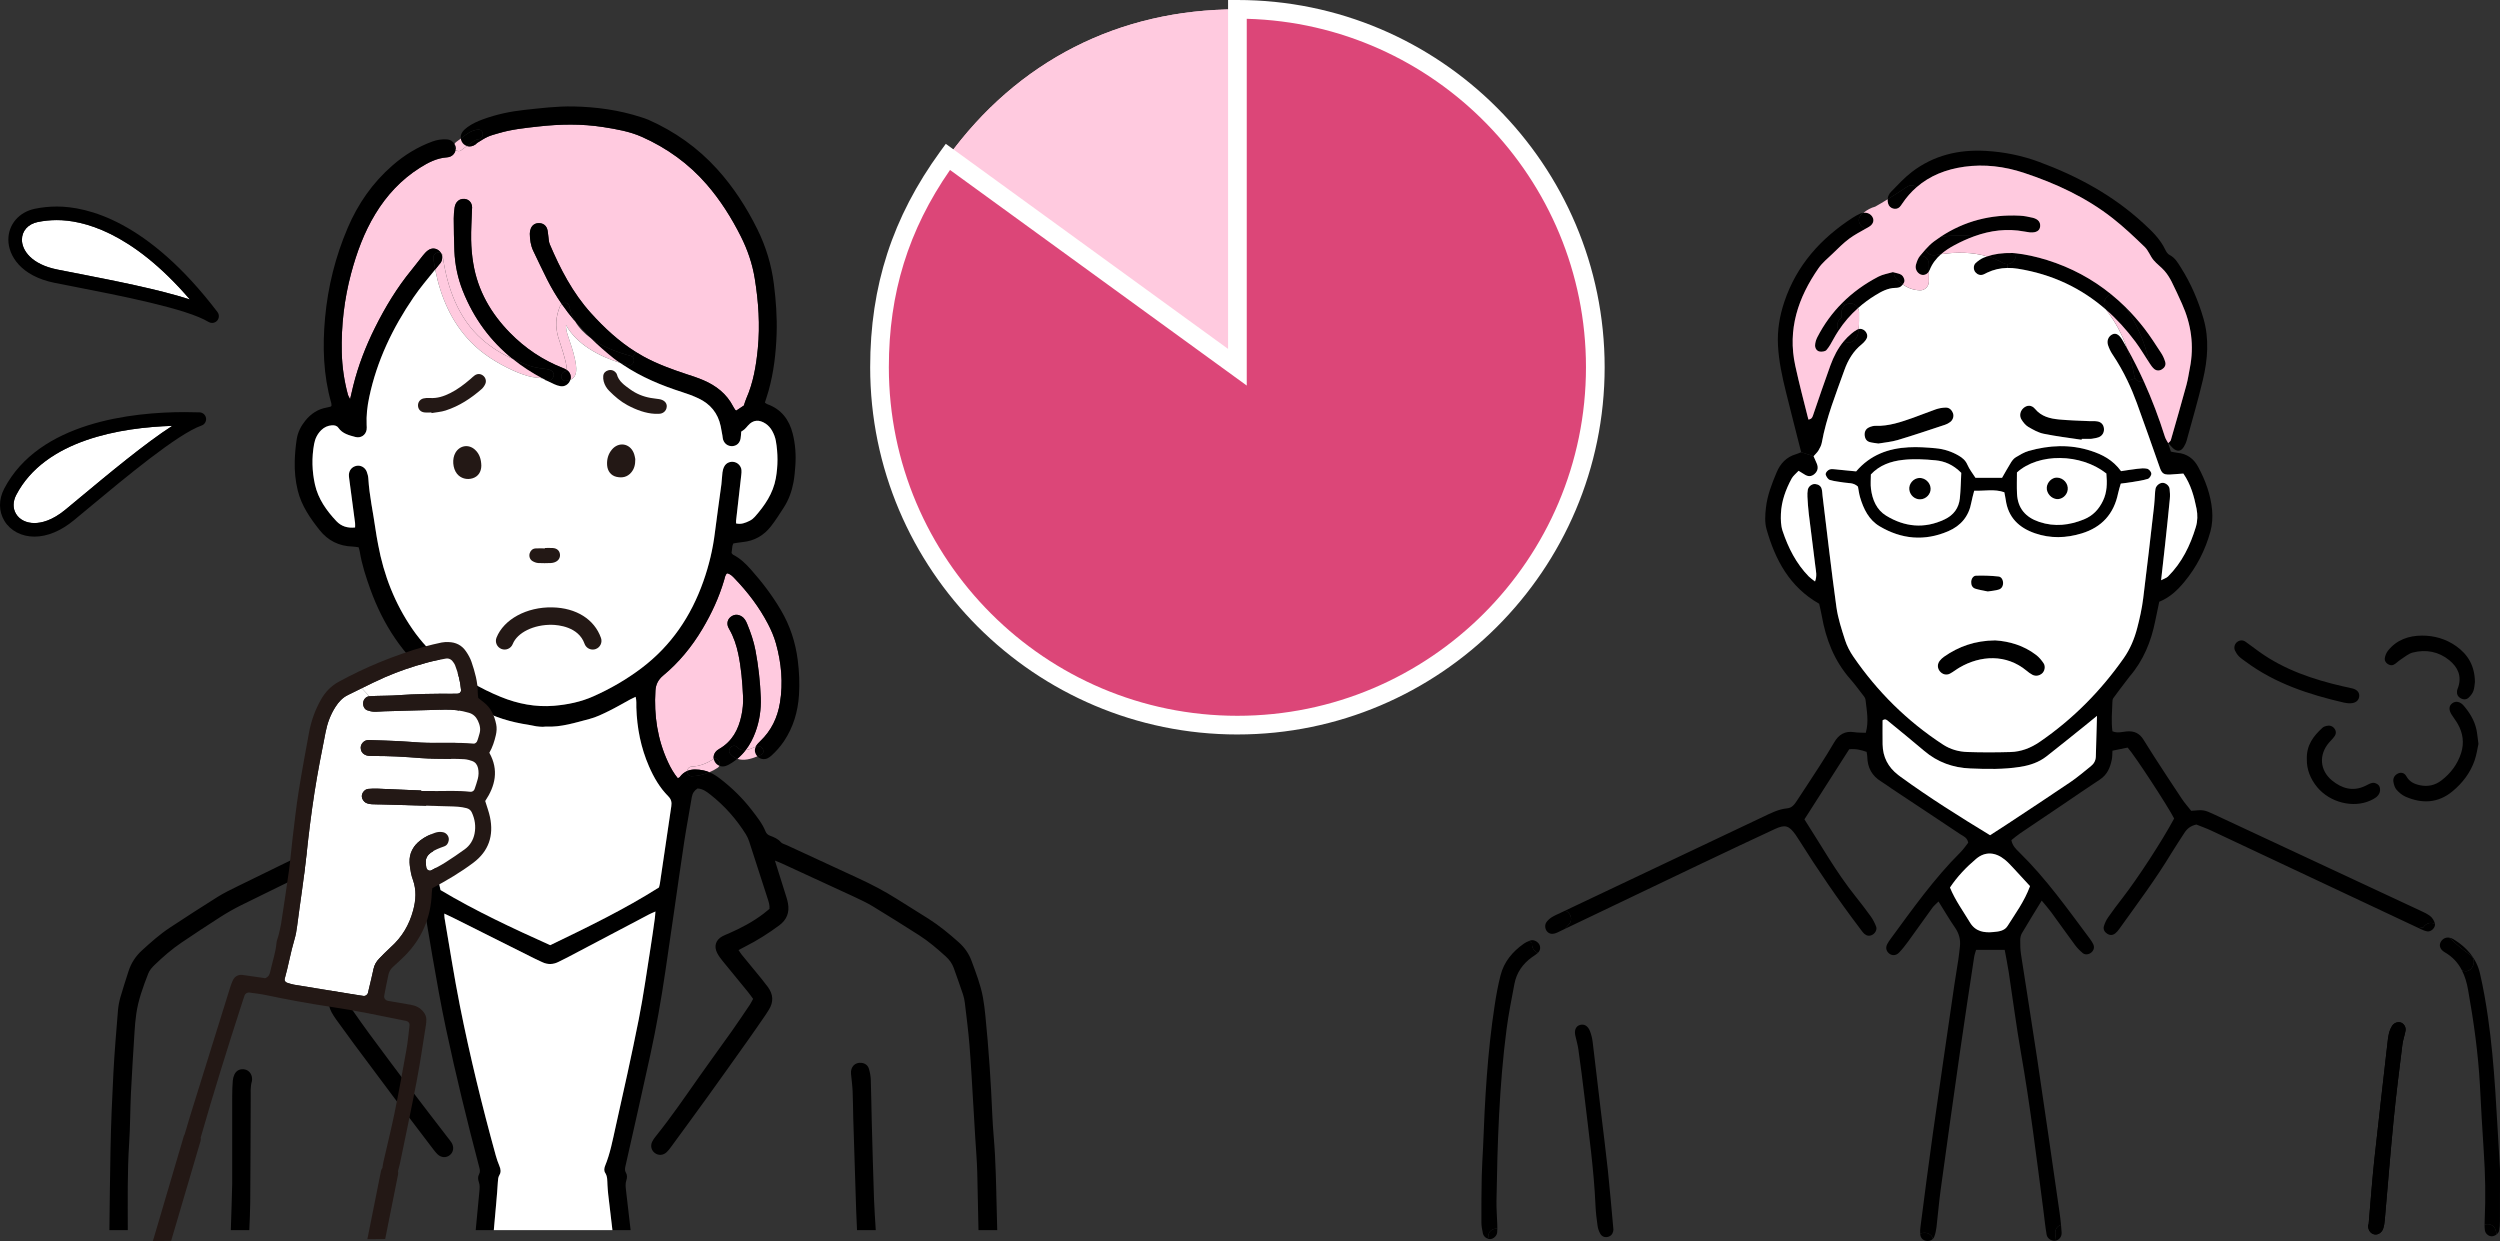 <?xml version="1.0" encoding="UTF-8"?><svg id="b" xmlns="http://www.w3.org/2000/svg" viewBox="0 0 803.128 398.673"><rect x="0" y="0" width="803.128" height="398.673" fill="#333333" stroke="none"/><g id="c"><g><g><g><path d="M249.292,206.765c1.73,6.232,2.328,12.581,1.269,19.012-.784,4.769-2.77,8.928-6.3,12.302-.492,.467-.984,.965-1.333,1.538-.05,.082-.093,.156-.131,.237-1.015,.435-2.16,.983-3.256,1.12,1.369-1.768,2.409-3.779,3.2-5.964,1.258-3.48,1.793-7.097,1.662-10.807-.187-5.124-.753-10.21-1.706-15.24-.554-2.939-1.531-5.765-2.671-8.529-.392-.959-.865-1.861-1.793-2.422-1.033-.635-2.098-.709-3.144-.074-1.034,.635-1.531,1.606-1.363,2.82,.068,.486,.311,.971,.566,1.407,1.42,2.465,2.292,5.136,2.876,7.894,.946,4.52,1.32,9.114,1.538,13.715,.099,2.06-.106,4.102-.53,6.107-.947,4.514-2.976,8.336-7.14,10.72-.224,.125-.443,.268-.636,.429-.909,.76-1.294,1.775-1.108,2.777-.112,.037-.218,.093-.33,.168-1.967,1.295-4.327,2.211-6.686,2.279-.922,.031-1.426,.704-1.494,1.419-.908,.387-1.743,1.034-2.465,2.036-.082,.107-.274,.137-.586,.286-1.276-1.55-2.279-3.312-3.138-5.167-3.38-7.29-4.532-14.972-4.034-22.954,.118-1.973,.878-3.518,2.447-4.825,5.112-4.233,9.252-9.301,12.644-15.003,2.939-4.943,5.335-10.11,6.966-15.626,.231-.778,.311-1.65,.953-2.254,1.208,.268,1.868,1.077,2.564,1.805,4.152,4.333,7.77,9.089,10.553,14.412,1.065,2.03,1.992,4.184,2.603,6.381Z" style="fill:#ffcadf;"/><path d="M242.474,89.496c1.202,7.446,1.719,14.91,.984,22.449-.541,5.547-1.456,10.994-3.723,16.137-.305,.697-.504,1.438-.759,2.191-.822,.548-1.656,1.102-2.453,1.637-.168-.118-.261-.149-.305-.218-.237-.355-.48-.703-.672-1.083-2.092-4.078-5.473-6.705-9.588-8.467-1.718-.741-3.512-1.314-5.292-1.899-4.781-1.581-9.5-3.287-13.945-5.721-.828-.454-1.643-.934-2.44-1.432-5.466-3.405-10.147-7.757-14.455-12.526-5.852-6.481-9.818-14.132-13.211-22.094-.355-.828-.33-1.824-.479-2.739-.118-.753-.131-1.55-.38-2.254-.417-1.145-1.357-1.768-2.565-1.793-1.201-.025-2.16,.542-2.646,1.675-.224,.529-.348,1.146-.342,1.724,.031,1.887,.274,3.754,1.102,5.485,1.469,3.075,2.932,6.163,4.464,9.208,1.394,2.776,2.97,5.404,4.7,7.9-.249,.187-.455,.429-.573,.722-1.357,3.349-1.569,6.412-.573,9.88,.249,.853,3.007,8.728,2.746,10.583-.411-.28-.878-.498-1.339-.679-6.443-2.54-12.059-6.325-16.902-11.268-6.132-6.256-10.328-13.54-11.779-22.25-.423-2.509-.647-5.08-.691-7.626-.056-3.237,.168-6.474,.268-9.712,.274-1.936-.784-3.306-2.459-3.43-1.569-.118-2.833,.94-3.113,2.733-.181,1.176-.299,2.378-.286,3.567,.025,3.499,.062,6.997,.211,10.49,.187,4.377,1.071,8.647,2.683,12.713,3.586,9.027,9.021,16.261,16.056,21.92-3.48-1.6-6.674-3.542-9.737-6.194-7.838-6.798-11.374-16.909-12.756-26.913-.068-.461-.28-.766-.56-.934-.112-.205-.261-.398-.442-.572-1.046-1.021-2.509-1.17-3.735-.261-.61,.442-1.133,1.04-1.612,1.631-1.233,1.525-2.397,3.107-3.642,4.626-4.682,5.703-8.467,11.972-11.754,18.565-2.975,5.977-5.379,12.171-6.991,18.658-.324,1.301-.616,2.615-1.015,4.308-.343-.678-.585-1.009-.685-1.382-1.208-4.47-1.88-9.034-1.986-13.653-.193-8.579,.778-17.039,2.995-25.338,1.793-6.705,4.171-13.185,7.794-19.143,3.642-5.995,8.33-11.032,14.275-14.798,2.664-1.681,5.46-3.15,8.741-3.368,1.519-.1,2.577-1.139,2.758-2.447,.43,.461,1.102,.648,1.787,.175,.629-.43,1.233-.903,1.836-1.364,.891,.286,1.918,.112,2.789-.523,.205-.149,.355-.38,.572-.51,1.09-.66,2.142-1.388,3.294-1.918,1.077-.492,2.254-.785,3.399-1.127,4.19-1.264,8.517-1.712,12.843-2.192,6.992-.784,13.958-.915,20.93,.18,4.228,.666,8.454,1.394,12.371,3.131,8.055,3.586,15.084,8.622,20.886,15.327,4.389,5.074,7.925,10.689,10.926,16.653,2.161,4.289,3.71,8.803,4.476,13.559Z" style="fill:#ffcadf;"/><path d="M320.081,383.501c-.106-4.183-.224-8.367-.442-12.538-.218-4.178-.672-8.342-.847-12.52-.454-10.752-1.164-21.478-2.241-32.18-.199-1.955-.423-3.909-.778-5.839-.74-4.046-2.241-7.863-3.648-11.71-.866-2.378-2.279-4.364-4.171-6.045-3.063-2.727-6.226-5.329-9.693-7.533-3.38-2.154-6.804-4.252-10.197-6.387-3.978-2.509-8.131-4.681-12.401-6.643-7.682-3.518-15.34-7.085-23.003-10.633-.623-.286-1.401-.442-1.811-.915-.941-1.102-2.161-1.593-3.444-2.073-.641-.236-1.183-.66-1.463-1.351-1.027-2.571-2.758-4.706-4.414-6.867-2.932-3.809-6.344-7.147-10.148-10.079-1.09-.84-2.242-1.588-3.487-2.111-1.786,.772-3.71,1.233-5.615,1.289-1.083,.031-1.581-.859-1.494-1.694-.908,.387-1.743,1.034-2.465,2.036-.082,.107-.274,.137-.586,.286-1.276-1.55-2.279-3.312-3.138-5.167-3.38-7.29-4.532-14.972-4.034-22.954,.118-1.973,.878-3.518,2.447-4.825,5.112-4.233,9.252-9.301,12.644-15.003,2.939-4.943,5.335-10.11,6.966-15.626,.231-.778,.311-1.65,.953-2.254,1.208,.268,1.868,1.077,2.564,1.805,4.152,4.333,7.77,9.089,10.553,14.412,1.065,2.03,1.992,4.184,2.603,6.381,1.73,6.232,2.328,12.581,1.269,19.012-.784,4.769-2.77,8.928-6.3,12.302-.492,.467-.984,.965-1.333,1.538-.05,.082-.093,.156-.131,.237,.025-.013,.043-.02,.068-.032,1.824-.778,3.411,1.906,1.575,2.69-.373,.162-.753,.317-1.133,.473,.798,.859,2.099,1.146,3.219,.647,.46-.205,.884-.517,1.264-.853,1.525-1.376,2.876-2.901,4.034-4.613,3.032-4.52,4.513-9.538,4.856-14.916,.237-3.754,.075-7.496-.405-11.237-.734-5.671-2.459-10.975-5.348-15.9-2.77-4.738-6.07-9.077-9.711-13.167-1.662-1.861-3.418-3.58-5.678-4.719-.205-.106-.336-.361-.523-.573,.093-.766,.168-1.531,.286-2.285,.037-.243,.18-.467,.311-.791,.978-.143,1.974-.336,2.982-.436,3.791-.367,6.823-2.141,9.114-5.105,1.463-1.887,2.745-3.91,4.04-5.914,1.65-2.534,2.646-5.354,3.188-8.311,.305-1.675,.436-3.387,.567-5.086,.261-3.518,.019-7.022-.841-10.427-1.12-4.464-3.654-7.844-8.167-9.457-.231-.081-.417-.261-.772-.498,.398-1.27,.834-2.54,1.195-3.835,1.662-5.958,2.366-12.053,2.578-18.21,.186-5.391-.212-10.739-.885-16.087-.778-6.169-2.559-12.015-5.298-17.556-3.461-6.997-7.664-13.516-12.918-19.318-6.219-6.873-13.621-12.109-22.088-15.857-.778-.342-1.6-.591-2.41-.852-7.041-2.285-14.293-3.275-21.664-3.43-5.304-.106-10.565,.56-15.825,1.121-4.507,.486-8.927,1.438-13.198,2.988-1.774,.647-3.486,1.413-5.018,2.527-.604,.442-1.214,.965-1.644,1.575-.454,.642-.616,1.395-.523,2.098,1.681-1.314,3.449-2.739,5.566-2.87,2.005-.118,1.992,2.995,0,3.113-.915,.056-2.117,1.077-2.882,1.625-.243,.174-.48,.355-.723,.535,.891,.286,1.918,.112,2.789-.523,.205-.149,.355-.38,.572-.51,1.09-.66,2.142-1.388,3.294-1.918,1.077-.492,2.254-.785,3.399-1.127,4.19-1.264,8.517-1.712,12.843-2.192,6.992-.784,13.958-.915,20.93,.18,4.228,.666,8.454,1.394,12.371,3.131,8.055,3.586,15.084,8.622,20.886,15.327,4.389,5.074,7.925,10.689,10.926,16.653,2.161,4.289,3.71,8.803,4.476,13.559,1.202,7.446,1.719,14.91,.984,22.449-.541,5.547-1.456,10.994-3.723,16.137-.305,.697-.504,1.438-.759,2.191-.822,.548-1.656,1.102-2.453,1.637-.168-.118-.261-.149-.305-.218-.237-.355-.48-.703-.672-1.083-2.092-4.078-5.473-6.705-9.588-8.467-1.718-.741-3.512-1.314-5.292-1.899-4.781-1.581-9.5-3.287-13.945-5.721-.828-.454-1.643-.934-2.44-1.432l-1.034,1.619c.984,.959,.138,3.063-1.513,2.621-.834-.224-1.674-.473-2.515-.747,.33,.218,.659,.43,.984,.648,5.864,3.934,12.308,6.605,19.001,8.747,1.78,.573,3.554,1.226,5.242,2.023,3.773,1.793,6.194,4.738,7.072,8.865,.218,1.002,.386,2.011,.561,3.019,.074,.423,.074,.859,.193,1.264,.424,1.438,1.65,2.285,3.082,2.166,1.333-.106,2.31-.996,2.565-2.44,.137-.735,.137-1.494,.199-2.21,.43-.299,.81-.511,1.115-.797,.373-.342,.697-.747,1.034-1.133,1.724-1.986,3.686-1.968,5.709-.629,.821,.542,1.55,1.37,2.042,2.229,.579,1.015,1.034,2.179,1.233,3.331,.697,3.978,.697,7.993-.013,11.971-.871,4.875-3.567,8.803-6.779,12.42-.442,.498-1.015,.947-1.612,1.239-1.351,.672-2.758,1.251-4.383,.853,0-.404-.024-.653,.007-.896,.554-4.918,1.121-9.836,1.675-14.755,.056-.504,.106-1.027,.05-1.525-.137-1.233-1.071-2.248-2.229-2.528-1.301-.317-2.646,.199-3.281,1.395-.317,.585-.504,1.27-.592,1.936-.168,1.264-.174,2.552-.342,3.822-.678,5.161-1.45,10.309-2.086,15.477-.653,5.36-1.905,10.571-3.697,15.657-3.953,11.225-10.334,20.7-19.916,27.934-4.799,3.623-9.955,6.599-15.426,9.033-4.016,1.793-8.299,2.665-12.644,3.033-5.883,.491-11.598-.617-17.027-2.821-6.755-2.745-12.993-6.437-18.614-11.119-3.76-3.131-7.072-6.667-9.849-10.708-5.653-8.218-9.189-17.295-11.001-27.069-.311-1.675-.629-3.355-.865-5.043-.753-5.404-1.974-10.745-2.291-16.211-.043-.753-.243-1.525-.516-2.235-.541-1.388-1.942-2.142-3.275-1.88-1.438,.286-2.391,1.382-2.453,2.87-.013,.423,.043,.852,.099,1.276,.629,4.738,1.264,9.469,1.88,14.206,.062,.467,.006,.953,.006,1.457-2.447,.261-4.445-.386-5.989-2.023-3.194-3.387-5.87-7.153-6.904-11.785-.953-4.29-1.058-8.635-.274-12.98,.311-1.718,1.04-3.237,2.297-4.482,.952-.934,2.092-1.457,3.424-1.55,.803-.056,1.594,.1,2.067,.785,1.338,1.917,3.424,2.416,5.484,2.963,1.712,.455,3.312-.591,3.599-2.328,.081-.498,.037-1.027,.012-1.531-.137-3.007,.199-5.977,.821-8.902,2.459-11.704,7.533-22.275,14.232-32.08,2.129-3.125,4.595-6.014,6.973-8.965-.23-1.17-.43-2.353-.592-3.536-.211-1.507,1.507-2.353,2.44-1.762-.112-.205-.261-.398-.442-.572-1.046-1.021-2.509-1.17-3.735-.261-.61,.442-1.133,1.04-1.612,1.631-1.233,1.525-2.397,3.107-3.642,4.626-4.682,5.703-8.467,11.972-11.754,18.565-2.975,5.977-5.379,12.171-6.991,18.658-.324,1.301-.616,2.615-1.015,4.308-.343-.678-.585-1.009-.685-1.382-1.208-4.47-1.88-9.034-1.986-13.653-.193-8.579,.778-17.039,2.995-25.338,1.793-6.705,4.171-13.185,7.794-19.143,3.642-5.995,8.33-11.032,14.275-14.798,2.664-1.681,5.46-3.15,8.741-3.368,1.519-.1,2.577-1.139,2.758-2.447-.436-.46-.629-1.208-.355-1.83-.43-.772-1.239-1.426-2.534-1.494-1.556-.081-3.051,.137-4.526,.672-4.788,1.749-9.046,4.371-12.88,7.72-6.362,5.54-11.044,12.283-14.35,20.009-3.96,9.257-6.363,18.888-7.284,28.917-.847,9.257-.567,18.415,1.998,27.417,.087,.305,.044,.648,.056,.909-.162,.124-.218,.199-.292,.218-.411,.106-.822,.224-1.239,.292-2.832,.492-5.055,1.98-6.836,4.171-1.425,1.749-2.446,3.748-2.789,5.97-.367,2.353-.579,4.744-.641,7.122-.081,3.162,.212,6.306,.971,9.394,1.195,4.862,3.959,8.846,6.991,12.681,2.696,3.412,6.257,5.186,10.621,5.317,.653,.019,1.301,.156,1.942,.236,.15,.566,.293,.971,.361,1.388,.679,4.146,1.973,8.124,3.387,12.059,4.109,11.393,10.497,21.229,20.028,28.861,.927,.74,1.494,1.625,1.805,2.689,.261,.89,.442,1.83,.504,2.758,.516,7.981-.716,15.657-4.071,22.947-.71,1.538-1.526,3.033-2.739,4.389-.33-.28-.616-.467-.822-.716-1.17-1.444-2.739-1.923-4.526-1.985-1.936-.063-3.748,.379-5.404,1.325-1.252,.716-2.478,1.526-3.574,2.46-3.592,3.05-6.879,6.4-9.594,10.266-1.376,1.948-2.863,3.841-3.71,6.106-.367,.978-1.121,1.451-2.005,1.843-.697,.305-1.6,.485-2.017,1.021-.791,1.027-1.88,1.444-2.932,1.961-7.813,3.835-15.651,7.626-23.458,11.468-2.223,1.096-4.464,2.172-6.555,3.48-5.136,3.206-10.216,6.518-15.277,9.842-3.219,2.117-6.088,4.675-8.933,7.265-2.079,1.887-3.555,4.128-4.402,6.792-.878,2.758-1.793,5.516-2.59,8.305-.392,1.388-.672,2.833-.79,4.265-.535,6.636-1.108,13.272-1.457,19.915-.436,8.354-.791,16.722-.946,25.083-.156,8.524-.258,17.049-.346,25.575h5.905c-0-9.336-.169-18.672,.443-28.003,.348-5.279,.311-10.583,.56-15.869,.324-6.649,.754-13.291,1.171-19.94,.112-1.868,.28-3.748,.542-5.603,.628-4.514,2.21-8.753,3.841-12.974,.436-1.146,1.245-2.023,2.111-2.858,2.714-2.609,5.541-5.08,8.672-7.178,4.109-2.758,8.224-5.509,12.401-8.167,2.154-1.377,4.389-2.652,6.673-3.785,8.18-4.053,16.398-8.031,24.603-12.034,.448-.218,.915-.373,1.656-.678-.175,.902-.249,1.556-.43,2.179-.685,2.372-1.419,4.737-2.116,7.11-.386,1.313-.81,2.614-1.09,3.947-.629,3.031,.131,5.584,2.795,7.389,.423,.287,.828,.604,1.251,.898,3.069,2.172,6.313,4.059,9.718,5.665,.753,.361,1.488,.765,2.409,1.239-.579,.79-1.046,1.481-1.556,2.141-2.409,3.101-4.893,6.145-7.228,9.307-2.397,3.243-2.385,5.079-.249,8.423,.23,.361,.467,.716,.722,1.064,1.905,2.622,3.791,5.255,5.727,7.863,4.427,5.958,8.859,11.922,13.323,17.854,4.052,5.385,8.155,10.739,12.239,16.106,.417,.542,.841,1.09,1.332,1.55,1.208,1.127,2.789,1.195,3.953,.237,1.152-.94,1.401-2.522,.573-3.929-.348-.585-.809-1.101-1.22-1.643-4.053-5.286-8.137-10.54-12.146-15.85-4.426-5.858-8.809-11.748-13.173-17.655-1.93-2.603-3.779-5.274-5.634-7.926-.386-.548-.66-1.171-1.033-1.849,.579-.809,1.096-1.581,1.668-2.316,2.577-3.293,5.186-6.568,7.738-9.88,.728-.94,1.444-1.93,1.93-3.001,.921-2.054,.224-3.897-1.762-4.987-.666-.367-1.407-.603-2.104-.934-2.54-1.207-5.105-2.372-7.595-3.673-2.036-1.065-3.903-2.422-5.585-3.785-.398-1.314,.012-2.366,.33-3.418,1.83-6.132,3.667-12.258,5.535-18.378,.267-.89,.622-1.78,1.095-2.576,2.864-4.813,6.444-9.027,10.733-12.62,.847-.709,1.78-1.332,2.745-1.868,.554-.305,1.258-.361,1.737-.486,1.226,.878,1.749,1.874,1.936,3.138,.206,1.345,.642,2.653,.884,3.991,.94,5.291,1.861,10.589,2.751,15.888,1.662,9.929,3.237,19.878,4.968,29.795,1.357,7.813,2.733,15.638,4.383,23.396,3.175,14.935,6.811,29.77,10.695,44.537,.199,.765,.343,1.45-.081,2.21-.429,.778-.361,1.662-.062,2.49,.361,1.002,.268,2.011,.168,3.032-.396,4.139-.784,8.278-1.179,12.415h5.806c.267-2.945,.526-5.893,.789-8.842,.199-2.203,.374-4.414,.51-6.623,.05-.772,.075-1.519,.492-2.217,.585-.959,.436-1.923,.006-2.932-.461-1.096-.853-2.229-1.17-3.374-4.382-15.875-8.292-31.875-11.511-48.023-1.868-9.37-3.312-18.82-4.937-28.233-.068-.386-.05-.784-.081-1.451,1.002,.474,1.762,.809,2.509,1.183,8.927,4.47,17.855,8.94,26.782,13.41,.691,.342,1.401,.629,2.092,.971,1.818,.891,3.611,.841,5.404-.099,1.058-.555,2.141-1.059,3.199-1.613,8.603-4.532,17.207-9.077,25.817-13.603,.585-.311,1.208-.553,2.023-.921-.081,.909-.106,1.575-.199,2.241-.429,3.038-.84,6.082-1.325,9.114-1.239,7.751-2.297,15.539-3.823,23.233-2.303,11.63-4.893,23.209-7.483,34.776-.928,4.152-1.706,8.367-3.337,12.332-.305,.742-.417,1.588,.007,2.235,.815,1.245,.666,2.609,.747,3.96,.068,1.021,.131,2.048,.249,3.063,.446,3.803,.893,7.607,1.346,11.412h5.855c-.494-4.25-.97-8.501-1.474-12.751-.13-1.107-.261-2.191,.113-3.286,.286-.835,.286-1.706-.174-2.484-.442-.748-.249-1.47-.081-2.223,2.652-11.822,5.354-23.632,7.925-35.467,1.943-8.921,3.53-17.911,4.857-26.95,.89-6.076,1.774-12.159,2.658-18.235,1.139-7.856,2.229-15.713,3.424-23.557,.722-4.725,1.638-9.412,2.403-14.125,.212-1.295,.847-2.173,1.849-2.808,1.731,.1,2.957,1.052,4.158,1.998,4.539,3.574,8.311,7.844,11.374,12.732,.448,.716,.803,1.519,1.065,2.322,2.011,6.163,3.997,12.333,5.982,18.508,.305,.965,.642,1.937,.53,3.126-.61,.492-1.252,1.046-1.924,1.556-3.411,2.603-7.184,4.588-11.1,6.306-.703,.305-1.432,.567-2.104,.934-2.155,1.183-2.795,3.213-1.65,5.422,.467,.903,1.096,1.737,1.737,2.527,2.683,3.318,5.41,6.599,8.106,9.911,.585,.716,1.114,1.476,1.681,2.248-.398,.722-.684,1.338-1.058,1.898-1.911,2.827-3.811,5.666-5.778,8.454-3.455,4.875-6.991,9.693-10.428,14.58-4.563,6.493-9.046,13.049-14.026,19.243-.429,.523-.834,1.09-1.127,1.7-.659,1.339-.28,2.814,.848,3.655,1.145,.847,2.626,.784,3.753-.243,.498-.455,.922-1.009,1.326-1.556,3.878-5.305,7.776-10.596,11.617-15.931,4.539-6.301,9.04-12.632,13.534-18.964,1.831-2.577,3.611-5.186,5.403-7.782,.342-.491,.642-1.008,.959-1.513,1.618-2.534,1.463-4.999-.305-7.383-.66-.891-1.339-1.768-2.042-2.627-2.105-2.584-4.234-5.142-6.338-7.726-.349-.429-.635-.915-1.027-1.482,.846-.448,1.513-.809,2.191-1.152,3.817-1.93,7.408-4.214,10.851-6.754,2.478-1.83,3.387-4.183,2.833-7.153-.112-.585-.255-1.17-.43-1.736-.473-1.55-.971-3.095-1.457-4.639-.715-2.265-1.426-4.532-2.304-7.315,1.021,.418,1.575,.617,2.111,.866,7.669,3.524,15.352,7.047,23.009,10.608,2.167,1.009,4.346,2.023,6.381,3.255,4.962,3.001,9.868,6.114,14.767,9.22,3.107,1.973,5.889,4.376,8.616,6.842,1.164,1.052,2.061,2.273,2.584,3.754,.996,2.814,2.005,5.622,2.957,8.448,.299,.884,.491,1.824,.597,2.746,.53,4.495,1.121,8.983,1.482,13.491,.504,6.293,.828,12.6,1.213,18.907,.224,3.58,.424,7.159,.635,10.739,.224,3.748,.56,7.496,.653,11.243,.152,6.203,.278,12.403,.399,18.603h6.021c-.095-3.896-.19-7.791-.294-11.686Zm-104.427-124.479c-1.245,8.261-2.44,16.535-3.66,24.802-.062,.417-.193,.822-.305,1.271-11.138,7.047-22.948,12.762-34.932,18.545-11.972-5.391-23.937-10.951-35.236-17.705-.623-1.923-4.675-26.123-4.706-28.07,.124-.175,.255-.399,.423-.579,5.254-5.622,7.862-12.495,9.301-19.891,.691-3.524,.915-7.104,.946-10.695,.006-.667,.069-1.326,.112-2.185,.542,.205,.934,.305,1.295,.492,1.587,.821,3.187,1.637,4.737,2.521,5.043,2.87,10.49,4.47,16.193,5.323,.834,.124,1.662,.355,2.502,.479,.666,.106,1.351,.137,2.023,.162,.342,.012,.685-.094,1.021-.075,4.856,.255,9.419-1.258,14.014-2.453,2.123-.547,4.152-1.55,6.132-2.52,2.378-1.159,4.657-2.51,6.979-3.767,.503-.274,1.027-.505,1.699-.828,.336,1.277,.193,2.372,.231,3.443,.199,6.55,1.438,12.862,4.059,18.895,1.544,3.554,3.462,6.866,6.201,9.624,.959,.965,1.164,1.93,.971,3.212Z"/><path d="M280.78,385.288c-.281-8.354-.505-16.709-.729-25.07-.118-4.433-.156-8.871-.305-13.305-.038-1.176-.255-2.372-.586-3.504-.33-1.139-1.202-1.837-2.434-1.968-2.066-.224-3.53,1.313-3.337,3.511,.168,1.861,.436,3.723,.517,5.59,.131,2.983,.124,5.97,.211,8.959,.293,9.717,.586,19.436,.922,29.154,.077,2.178,.175,4.355,.28,6.531h6.02c-.181-3.303-.446-6.595-.56-9.899Z"/><path d="M242.866,239.823c1.824-.778,3.411,1.906,1.575,2.69-.373,.162-.753,.317-1.133,.473-.018-.018-.036-.038-.056-.056-.784-.884-.99-2.029-.454-3.075,.025-.013,.043-.02,.068-.032Z"/><path d="M244.404,224.203c.131,3.71-.404,7.327-1.662,10.807-.791,2.185-1.831,4.196-3.2,5.964-.965,.125-1.899-.062-2.677-.902-1.363-1.482-3.554,.728-2.197,2.197,.684,.741,1.425,1.221,2.197,1.494-.535,.455-1.108,.872-1.712,1.263-.641,.411-1.319,.81-2.035,1.046-.697,.23-1.401,.193-2.011-.05,.536-1.139-.541-2.702-1.812-2.216-.186-1.002,.199-2.017,1.108-2.777,.193-.162,.411-.305,.636-.429,4.164-2.384,6.194-6.207,7.14-10.72,.424-2.004,.629-4.046,.53-6.107-.218-4.601-.592-9.196-1.538-13.715-.585-2.758-1.457-5.428-2.876-7.894-.255-.436-.498-.921-.566-1.407-.169-1.214,.329-2.185,1.363-2.82,1.046-.635,2.111-.56,3.144,.074,.928,.561,1.401,1.463,1.793,2.422,1.139,2.764,2.117,5.59,2.671,8.529,.953,5.03,1.519,10.116,1.706,15.24Z"/><path d="M243.252,242.929c.019,.018,.038,.038,.056,.056-2.153,.859-4.414,1.513-6.443,.778,1.009-.834,1.905-1.768,2.677-2.789,1.096-.137,2.241-.685,3.256-1.12-.536,1.046-.33,2.191,.454,3.075Z" style="fill:#ffcadf;"/><path d="M236.865,240.072c.778,.84,1.712,1.027,2.677,.902-.772,1.021-1.669,1.955-2.677,2.789-.772-.274-1.513-.753-2.197-1.494-1.357-1.469,.834-3.679,2.197-2.197Z"/><path d="M229.295,243.807c1.271-.486,2.347,1.077,1.812,2.216-.629-.243-1.164-.709-1.5-1.326-.156-.293-.261-.591-.311-.89Z"/><path d="M231.106,246.023c-.112,.243-.299,.461-.573,.642-.822,.541-1.712,1.021-2.64,1.413-.634-.261-1.288-.467-1.973-.603-1.818-.361-3.586-.454-5.136,.199,.068-.715,.572-1.388,1.494-1.419,2.36-.068,4.719-.984,6.686-2.279,.112-.074,.218-.131,.33-.168,.05,.299,.156,.597,.311,.89,.337,.617,.872,1.083,1.5,1.326Z" style="fill:#ffcadf;"/><path d="M227.894,248.077c-1.786,.772-3.71,1.233-5.615,1.289-1.083,.031-1.581-.859-1.494-1.694,1.55-.653,3.318-.56,5.136-.199,.685,.137,1.339,.342,1.973,.603Z"/><path d="M204.281,113.09l-1.034,1.619c-.168-.168-.392-.305-.684-.38-4.333-1.171-9.033-2.945-12.781-5.702-1.761-1.724-3.449-3.518-5.036-5.398-.865-1.444-1.5-3.044-1.849-4.831-.249-1.295-1.594-1.351-2.428-.722-1.73-2.496-3.306-5.124-4.7-7.9-1.531-3.045-2.994-6.132-4.464-9.208-.828-1.73-1.071-3.598-1.102-5.485-.006-.579,.118-1.195,.342-1.724,.486-1.133,1.445-1.7,2.646-1.675,1.208,.025,2.148,.648,2.565,1.793,.249,.704,.261,1.5,.38,2.254,.149,.915,.124,1.911,.479,2.739,3.393,7.962,7.359,15.613,13.211,22.094,4.308,4.769,8.99,9.12,14.455,12.526Z"/><path d="M203.247,114.709c.984,.959,.138,3.063-1.513,2.621-.834-.224-1.674-.473-2.515-.747-.673-.436-1.345-.878-1.974-1.376-2.615-2.086-5.111-4.265-7.465-6.58,3.748,2.758,8.448,4.532,12.781,5.702,.292,.075,.517,.212,.684,.38Z"/><path d="M197.246,115.207c.629,.498,1.301,.94,1.974,1.376-6.861-2.185-13.915-5.939-17.413-12.165,.018,.984,.18,1.98,.517,3.032,.84,2.608,1.812,5.149,2.366,7.832,.56,2.702,1.015,5.671-1.457,6.73,.337-1.065,0-2.26-.934-2.988-.074-.056-.149-.112-.23-.162,.261-1.855-2.496-9.73-2.746-10.583-.996-3.468-.784-6.531,.573-9.88,.118-.293,.324-.535,.573-.722,1.333,1.93,2.758,3.779,4.277,5.553,1.258,2.129,3.007,3.91,5.036,5.398,2.353,2.316,4.85,4.495,7.465,6.58Z" style="fill:#ffcadf;"/><path d="M182.298,119.023c.934,.728,1.271,1.924,.934,2.988-.391,.168-.864,.292-1.419,.355-1.993,.23-1.974-2.889,0-3.113,.143-.019,.224-.156,.255-.392,.081,.05,.156,.106,.23,.162Z"/><path d="M183.232,122.011c-.024,.075-.049,.156-.08,.23-.511,1.252-1.738,2.03-3.051,1.831-.666-.099-1.332-.323-1.948-.598-.76-.342-1.506-.697-2.248-1.065,.28,.019,.579-.056,.884-.255,.548-.361,.828-.667,1.065-1.283,.193-.504-.031-1.158-.398-1.513-.685-.673-1.625-.778-2.54-.884-1.855-.218-3.499-.485-5.26-1.133-1.712-.629-3.356-1.289-4.937-2.023-7.035-5.659-12.47-12.893-16.056-21.92-1.612-4.066-2.496-8.336-2.683-12.713-.149-3.493-.186-6.991-.211-10.49-.013-1.189,.106-2.391,.286-3.567,.28-1.793,1.544-2.851,3.113-2.733,1.674,.124,2.733,1.494,2.459,3.43-.1,3.238-.324,6.475-.268,9.712,.044,2.546,.268,5.117,.691,7.626,1.451,8.71,5.647,15.994,11.779,22.25,4.844,4.943,10.459,8.728,16.902,11.268,.461,.18,.928,.399,1.339,.679-.032,.237-.112,.374-.255,.392-1.974,.224-1.993,3.343,0,3.113,.555-.062,1.027-.186,1.419-.355Z"/><path d="M182.896,98.398c.348,1.787,.984,3.387,1.849,4.831-1.519-1.774-2.944-3.623-4.277-5.553,.834-.628,2.179-.573,2.428,.722Z"/><path d="M177.455,119.359c.367,.355,.591,1.009,.398,1.513-.237,.616-.517,.921-1.065,1.283-.305,.199-.604,.274-.884,.255-.311-.149-.616-.305-.922-.467-.087-.087-.156-.181-.218-.28-.168-.025-.349-.062-.523-.1-3.437-1.824-6.618-3.897-9.525-6.244,1.581,.734,3.225,1.394,4.937,2.023,1.761,.648,3.405,.915,5.26,1.133,.915,.106,1.855,.212,2.54,.884Z"/><path d="M174.983,121.943c.305,.162,.61,.317,.922,.467-.361-.019-.685-.199-.922-.467Z" style="fill:#ffcadf;"/><path d="M174.766,121.663c.062,.099,.131,.193,.218,.28-.249-.124-.491-.255-.741-.38,.174,.037,.355,.075,.523,.1Z"/><path d="M174.243,121.563c-.255-.056-.498-.106-.641-.118-.809-.081-1.625-.149-2.428-.286-2.123-.355-4.775-1.407-6.749-2.322-4.794-2.241-9.469-5.136-13.179-8.965-6.263-6.45-9.756-14.618-11.43-23.296,.404-.504,.809-1.015,1.214-1.525,.162-.205,.355-.38,.498-.592,.666-.984,.697-2.235,.137-3.181,.28,.168,.492,.473,.56,.934,1.382,10.004,4.918,20.115,12.756,26.913,3.063,2.652,6.257,4.594,9.737,6.194,2.907,2.347,6.088,4.42,9.525,6.244Z" style="fill:#ffcadf;"/><path d="M153.593,41.64c2.005-.118,1.992,2.995,0,3.113-.915,.056-2.117,1.077-2.882,1.625-.243,.174-.48,.355-.723,.535-.355-.106-.691-.292-.99-.554-.548-.479-.884-1.146-.971-1.849,1.681-1.314,3.449-2.739,5.566-2.87Z"/><g><path d="M249.248,141.665c-.199-1.152-.654-2.316-1.233-3.331-.492-.859-1.22-1.687-2.042-2.229-2.023-1.338-3.984-1.357-5.709,.629-.337,.386-.66,.79-1.034,1.133-.305,.286-.685,.498-1.115,.797-.062,.716-.062,1.475-.199,2.21-.255,1.444-1.232,2.335-2.565,2.44-1.432,.118-2.658-.728-3.082-2.166-.118-.405-.118-.841-.193-1.264-.174-1.009-.343-2.017-.561-3.019-.878-4.127-3.299-7.072-7.072-8.865-1.688-.797-3.462-1.45-5.242-2.023-6.693-2.142-13.136-4.812-19.001-8.747-.324-.218-.654-.43-.984-.648-6.861-2.185-13.915-5.939-17.413-12.165,.018,.984,.18,1.98,.517,3.032,.84,2.608,1.812,5.149,2.366,7.832,.56,2.702,1.015,5.671-1.457,6.73-.024,.075-.049,.156-.08,.23-.511,1.252-1.738,2.03-3.051,1.831-.666-.099-1.332-.323-1.948-.598-.76-.342-1.506-.697-2.248-1.065-.361-.019-.685-.199-.922-.467-.249-.124-.491-.255-.741-.38-.255-.056-.498-.106-.641-.118-.809-.081-1.625-.149-2.428-.286-2.123-.355-4.775-1.407-6.749-2.322-4.794-2.241-9.469-5.136-13.179-8.965-6.263-6.45-9.756-14.618-11.43-23.296-2.378,2.951-4.844,5.84-6.973,8.965-6.699,9.805-11.772,20.376-14.232,32.08-.622,2.926-.959,5.896-.821,8.902,.025,.504,.068,1.033-.012,1.531-.286,1.737-1.887,2.783-3.599,2.328-2.061-.548-4.146-1.046-5.484-2.963-.473-.685-1.264-.841-2.067-.785-1.332,.093-2.472,.617-3.424,1.55-1.257,1.245-1.986,2.764-2.297,4.482-.785,4.345-.679,8.691,.274,12.98,1.034,4.632,3.71,8.398,6.904,11.785,1.544,1.637,3.542,2.285,5.989,2.023,0-.504,.056-.99-.006-1.457-.617-4.738-1.251-9.469-1.88-14.206-.056-.424-.112-.853-.099-1.276,.062-1.488,1.015-2.584,2.453-2.87,1.332-.261,2.733,.492,3.275,1.88,.274,.71,.473,1.482,.516,2.235,.318,5.466,1.538,10.807,2.291,16.211,.236,1.687,.554,3.368,.865,5.043,1.811,9.774,5.348,18.851,11.001,27.069,2.776,4.04,6.088,7.576,9.849,10.708,5.622,4.681,11.86,8.374,18.614,11.119,5.428,2.204,11.144,3.312,17.027,2.821,4.346-.368,8.629-1.239,12.644-3.033,5.472-2.434,10.627-5.41,15.426-9.033,9.581-7.234,15.963-16.709,19.916-27.934,1.793-5.086,3.045-10.297,3.697-15.657,.635-5.167,1.408-10.316,2.086-15.477,.169-1.27,.175-2.559,.342-3.822,.088-.667,.274-1.351,.592-1.936,.635-1.195,1.98-1.712,3.281-1.395,1.158,.28,2.091,1.295,2.229,2.528,.056,.498,.006,1.021-.05,1.525-.555,4.918-1.121,9.836-1.675,14.755-.031,.243-.007,.492-.007,.896,1.626,.399,3.032-.18,4.383-.853,.597-.292,1.17-.741,1.612-1.239,3.213-3.617,5.908-7.545,6.779-12.42,.709-3.978,.709-7.993,.013-11.971Z" style="fill:#fff;"/><path d="M208.483,246.186c-2.621-6.033-3.859-12.345-4.059-18.895-.038-1.07,.106-2.166-.231-3.443-.672,.323-1.196,.555-1.699,.828-2.322,1.257-4.601,2.608-6.979,3.767-1.979,.971-4.009,1.973-6.132,2.52-4.595,1.195-9.158,2.709-14.014,2.453-.336-.019-.679,.087-1.021,.075-.672-.025-1.357-.056-2.023-.162-.84-.124-1.668-.355-2.502-.479-5.703-.854-11.15-2.454-16.193-5.323-1.55-.884-3.15-1.7-4.737-2.521-.361-.187-.753-.286-1.295-.492-.044,.859-.106,1.519-.112,2.185-.031,3.592-.255,7.171-.946,10.695-1.438,7.396-4.047,14.269-9.301,19.891-.168,.18-.299,.404-.423,.579,.031,1.948,4.084,26.147,4.706,28.07,11.299,6.754,23.265,12.314,35.236,17.705,11.984-5.783,23.794-11.498,34.932-18.545,.112-.449,.243-.854,.305-1.271,1.22-8.267,2.415-16.542,3.66-24.802,.194-1.282-.012-2.247-.971-3.212-2.739-2.758-4.656-6.07-6.201-9.624Z" style="fill:#fff;"/><path d="M195.397,383.775c-.118-1.015-.181-2.042-.249-3.063-.081-1.351,.068-2.715-.747-3.96-.424-.647-.311-1.494-.007-2.235,1.631-3.965,2.409-8.18,3.337-12.332,2.59-11.567,5.18-23.147,7.483-34.776,1.525-7.695,2.584-15.482,3.823-23.233,.485-3.032,.896-6.076,1.325-9.114,.093-.666,.118-1.333,.199-2.241-.815,.368-1.438,.61-2.023,.921-8.61,4.526-17.214,9.071-25.817,13.603-1.058,.554-2.142,1.058-3.199,1.613-1.794,.94-3.586,.99-5.404,.099-.691-.342-1.401-.628-2.092-.971-8.927-4.47-17.854-8.94-26.782-13.41-.747-.373-1.506-.709-2.509-1.183,.031,.667,.013,1.065,.081,1.451,1.625,9.413,3.069,18.863,4.937,28.233,3.219,16.149,7.128,32.148,11.511,48.023,.317,1.145,.71,2.278,1.17,3.374,.429,1.009,.579,1.973-.006,2.932-.417,.698-.442,1.445-.492,2.217-.137,2.209-.311,4.42-.51,6.623-.263,2.949-.522,5.896-.789,8.842h38.106c-.453-3.804-.9-7.609-1.346-11.412Z" style="fill:#fff;"/></g><path d="M148.998,46.359c.299,.261,.635,.448,.99,.554-.603,.461-1.208,.934-1.836,1.364-.685,.473-1.357,.286-1.787-.175,.013-.118,.025-.243,.025-.367,.006-.461-.112-.984-.379-1.463,.106-.255,.292-.492,.573-.685,.479-.33,.959-.697,1.444-1.077,.087,.703,.423,1.37,.971,1.849Z" style="fill:#ffcadf;"/><path d="M146.01,46.272c.267,.479,.386,1.002,.379,1.463,0,.124-.012,.249-.025,.367-.436-.46-.629-1.208-.355-1.83Z"/><path d="M141.665,81.278c.56,.947,.529,2.198-.137,3.181-.143,.212-.336,.386-.498,.592-.405,.51-.81,1.021-1.214,1.525-.23-1.17-.43-2.353-.592-3.536-.211-1.507,1.507-2.353,2.44-1.762Z"/><path d="M80.387,386.203c.093-11.175,.1-22.349,.156-33.531,.006-1.78-.149-3.58,.38-5.335,.093-.318,.062-.679,.037-1.021-.1-1.37-1.021-2.472-2.279-2.746-1.444-.324-2.77,.274-3.387,1.637-.274,.61-.46,1.294-.51,1.961-.125,1.612-.187,3.238-.187,4.857-.019,8.958-.006,17.917-.006,28.426-.118,3.888-.235,9.305-.439,14.736h5.939c.119-2.995,.272-5.99,.296-8.984Z"/></g><g><path d="M211.767,128.22c-.922-.15-1.862-.224-2.783-.392-2.384-.423-4.601-1.326-6.549-2.752-1.775-1.295-3.686-2.528-4.29-4.887-.037-.156-.168-.292-.268-.429-.598-.772-1.569-1.077-2.515-.785-.903,.274-1.481,.891-1.569,1.818-.056,.579,0,1.195,.155,1.762,.311,1.17,.934,2.192,1.793,3.051,1.756,1.762,3.629,3.381,5.827,4.557,2.882,1.55,5.914,2.633,8.752,2.77,.735,0,.991-.006,1.245,0,1.233,.056,2.503-.759,2.628-2.26,.106-1.245-.853-2.204-2.428-2.453Z" style="fill:#231815;"/><path d="M196.577,144.425c-1.208,1.438-1.663,3.157-1.544,4.993,.125,1.911,1.239,3.337,2.938,3.748,1.856,.449,3.562,.131,4.844-1.426,.897-1.09,1.295-2.372,1.27-4.265-.087-.367-.187-1.226-.511-1.992-1.289-3.1-4.843-3.63-6.997-1.059Z" style="fill:#231815;"/><path d="M155.14,120.625c-.803-.591-1.737-.635-2.621-.044-.492,.33-.909,.772-1.357,1.158-2.017,1.718-4.096,3.331-6.487,4.526-2.098,1.052-4.239,1.768-6.624,1.588-.673-.05-1.376-.006-2.03,.149-1.17,.286-1.849,1.338-1.725,2.497,.118,1.058,.853,1.843,2.017,1.986,.754,.093,1.525,.019,2.291,.019,.012,.062,.019,.131,.031,.193,1.506-.261,3.063-.355,4.501-.822,4.364-1.407,8.143-3.872,11.573-6.879,.492-.429,.909-1.027,1.183-1.631,.454-.99,.081-2.129-.753-2.739Z" style="fill:#231815;"/><path d="M146.312,145.446c-1.121,1.924-.897,4.999,.491,6.742,1.183,1.482,3.169,2.054,5.055,1.451,1.756-.561,2.751-2.036,2.77-4.047-.05-2.005-.554-3.767-2.03-5.117-2.036-1.868-4.899-1.413-6.288,.971Z" style="fill:#231815;"/><path d="M171.016,180.221c.554,.342,1.238,.61,1.88,.654,1.357,.093,2.727,.037,4.084,0,.417-.013,.846-.106,1.239-.256,1.189-.448,1.8-1.413,1.668-2.564-.124-1.139-.959-1.912-2.273-1.999-.846-.063-1.7-.013-2.546-.013v.131c-1.021,0-2.048-.063-3.063,.013-.928,.074-1.55,.671-1.837,1.549-.292,.903,.025,1.98,.847,2.484Z" style="fill:#231815;"/><path d="M177.445,195.12c-8.232-.178-15.593,3.83-17.937,9.712-.573,1.437,.128,3.067,1.565,3.64,1.437,.572,3.067-.128,3.639-1.565,1.475-3.701,6.789-6.301,12.621-6.185,1.962,.04,8.514,.594,10.449,6.08,.406,1.151,1.487,1.871,2.642,1.871,.309,0,.624-.051,.932-.161,1.459-.514,2.224-2.114,1.709-3.574-2.114-5.994-7.955-9.664-15.621-9.817Z" style="fill:#231815;"/></g><g><g><path d="M143.217,211.57c1.102-.187,1.968,.399,2.54,1.357,.156,.249,.33,.492,.429,.759,.99,2.602,1.718,5.261,1.93,8.043,.043,.567-.461,1.096-1.046,1.121-.591,.019-1.17,.025-1.755,.025-5.833-.037-11.667,.05-17.488,.46-2.328,.168-4.669,.156-7.004,.23-.729,.025-1.457,.037-2.179,.1l-2.415-2.584c2.453-1.208,4.905-2.409,7.402-3.511,4.401-1.93,8.971-3.455,13.615-4.732,1.961-.535,3.965-.927,5.97-1.27Z" style="fill:#fff;"/><path d="M111.816,223.255c1.475-.716,2.944-1.444,4.414-2.172l2.415,2.584c-1.027,.093-1.861,.971-1.979,2.023-.13,1.096,.417,2.197,1.338,2.503,.685,.224,1.407,.43,2.117,.448,1.164,.037,2.328-.106,3.492-.137,6.419-.187,12.837-.361,19.249-.542,2.646-.075,5.236,.274,7.776,1.021,1.338,.392,2.273,1.264,2.863,2.503,.648,1.351,.99,2.752,.529,4.24-.261,.834-.448,1.7-.803,2.49-.15,.317-.679,.709-1.002,.678-5.672-.511-11.361-.05-17.046-.343-2.179-.112-4.358-.33-6.543-.435-3.349-.162-6.705-.286-10.054-.386-.734-.025-1.425,.181-1.979,.754-.667,.691-.872,1.488-.648,2.397,.23,.934,.903,1.507,1.755,1.787,.542,.174,1.152,.199,1.725,.193,5.261-.044,10.49,.255,15.738,.678,3.194,.255,6.412,.168,9.612,.243,1.463,.031,2.927-.006,4.377,.112,.859,.068,1.725,.299,2.534,.591,1.021,.374,1.619,1.177,1.868,2.254,.268,1.164,.218,2.328-.068,3.467-.28,1.127-.685,2.229-1.052,3.331-.181,.523-.766,.897-1.377,.828-3.928-.454-7.875-.212-11.809-.23-1.308-.012-2.621-.006-3.941-.006,.006-.056,.006-.112,.006-.174-4.663-.199-9.326-.411-13.989-.592-1.014-.037-2.036,0-3.044,.075-.977,.075-1.874,1.021-2.036,2.017-.174,1.083,.71,2.391,1.812,2.652,.423,.106,.854,.23,1.283,.249,8.305,.237,16.616,.467,24.933,.685,1.893,.05,3.785,.087,5.64,.592,.741,.199,1.321,.666,1.632,1.345,1.02,2.179,1.357,4.464,.896,6.829-.411,2.073-1.463,3.823-3.194,5.061-2.004,1.45-4.059,2.851-6.151,4.177-1.47,.94-3.032,1.731-4.57,2.565-.635,.336-1.488-.174-1.594-.946-.075-.573-.156-1.152-.168-1.737-.026-1.27,.604-2.254,1.575-2.969,1.301-.959,2.827-1.507,4.333-2.048,.934-.336,1.344-1.071,1.481-1.992,.174-1.189-.697-2.335-1.83-2.565-.896-.187-1.762-.106-2.59,.181-1.656,.585-3.25,1.326-4.644,2.397-2.322,1.786-3.679,4.127-3.53,7.141,.05,1.152,.261,2.31,.467,3.449,.131,.71,.367,1.407,.604,2.098,1.171,3.287,.984,6.506,.075,9.867-1.27,4.663-3.573,8.566-7.16,11.766-1.308,1.17-2.496,2.453-3.728,3.698-.947,.946-1.563,2.061-1.849,3.399-.448,2.142-.99,4.252-1.488,6.381-.093,.424-.192,.853-.292,1.276-.119,.505-.828,1.027-1.314,.953-1.581-.23-3.169-.48-4.75-.735-5.896-.958-11.792-1.911-17.687-2.895-.716-.118-1.407-.374-2.111-.579-.635-.186-1.034-.722-.884-1.269,1.195-4.202,1.898-8.523,3.15-12.706,.417-1.388,.672-2.845,.852-4.29,.984-7.664,2.204-15.29,3.02-22.978,.703-6.668,1.531-13.323,2.559-19.946,1.008-6.481,2.285-12.912,3.561-19.349,.56-2.864,1.556-5.597,3.156-8.093,1.053-1.65,2.304-3.013,4.066-3.86Z" style="fill:#fff;"/></g><path d="M159.397,232.662c-.579-2.776-1.681-5.285-4.016-7.072-.573-.442-1.139-.896-1.743-1.376-.056-.585-.156-1.17-.156-1.743-.006-3.412-.928-6.643-2.005-9.818-.411-1.226-1.083-2.397-1.824-3.468-1.326-1.93-3.256-2.87-5.597-2.92-.722-.012-1.469-.006-2.173,.143-1.855,.399-3.703,.816-5.527,1.326-4.918,1.388-9.725,3.107-14.45,5.037-4.457,1.824-8.79,3.922-13.023,6.213-2.515,1.363-4.37,3.293-5.79,5.796-1.886,3.343-3.15,6.892-3.835,10.645-1.158,6.307-2.335,12.619-3.337,18.957-.772,4.893-1.313,9.836-1.911,14.761-.424,3.474-.697,6.966-1.17,10.434-.797,5.784-1.681,11.548-2.565,17.319-.205,1.289-.554,2.559-.865,3.835-.168,.703-.516,1.388-.573,2.097-.274,3.225-1.376,6.263-2.048,9.395-.087,.423-.23,.865-.473,1.208-.243,.329-.616,.603-.99,.771-.23,.106-.572-.025-.859-.069-2.167-.311-4.327-.641-6.499-.927-1.438-.193-2.602,.467-3.188,1.774-.361,.797-.66,1.625-.915,2.459-4.258,13.634-8.51,27.28-12.743,40.92-.623,2.018-1.226,4.041-1.811,6.07-.119,.193-.218,.398-.28,.623l-9.906,33.62,5.855-.05,9.423-31.989c.118-.404,.137-.815,.075-1.208,4.233-14.792,8.834-29.471,13.571-44.108,.181-.554,.361-1.108,.567-1.65,.174-.461,.89-.89,1.413-.816,1.73,.243,3.48,.424,5.186,.778,6.997,1.469,14.02,2.777,21.092,3.823,8.087,1.195,16.068,2.882,24.074,4.502,.835,.162,1.27,.722,1.176,1.544-.311,2.609-.547,5.229-1.008,7.813-1.208,6.748-2.422,13.491-3.798,20.208-1.077,5.279-2.403,10.515-3.586,15.776-.137,.616-.23,1.245-.311,1.874-.224,.311-.392,.672-.474,1.076l-4.364,21.843,5.726-.049,4.135-20.698c.075-.399,.063-.791-.018-1.165,.012-.044,.038-.093,.05-.143,.411-1.395,.697-2.832,.99-4.259,1.7-8.285,3.468-16.553,5.036-24.864,1.115-5.871,1.961-11.797,2.907-17.699,.093-.573,.118-1.158,.118-1.744,0-.908-.361-1.668-.928-2.391-1.052-1.351-2.447-2.011-4.09-2.291-2.447-.411-4.888-.828-7.328-1.264-.759-.143-1.326-.872-1.195-1.569,.436-2.291,.859-4.588,1.37-6.861,.224-1.002,.765-1.874,1.569-2.577,1.195-1.071,2.385-2.154,3.524-3.287,5.597-5.559,8.566-12.438,8.828-20.326,.019-.554,.131-1.115,.18-1.569,4.669-2.496,9.064-5.092,13.16-8.168,4.962-3.729,6.612-8.709,5.354-14.692-.354-1.699-.99-3.343-1.531-5.142,3.194-4.775,4.464-9.899,1.326-15.502,1.027-1.774,1.643-3.704,2.098-5.69,.261-1.158,.342-2.328,.1-3.48Zm-5.367,3.063c-.261,.834-.448,1.7-.803,2.49-.15,.317-.679,.709-1.002,.678-5.672-.511-11.361-.05-17.046-.343-2.179-.112-4.358-.33-6.543-.435-3.349-.162-6.705-.286-10.054-.386-.734-.025-1.425,.181-1.979,.754-.667,.691-.872,1.488-.648,2.397,.23,.934,.903,1.507,1.755,1.787,.542,.174,1.152,.199,1.725,.193,5.261-.044,10.49,.255,15.738,.678,3.194,.255,6.412,.168,9.612,.243,1.463,.031,2.927-.006,4.377,.112,.859,.068,1.725,.299,2.534,.591,1.021,.374,1.619,1.177,1.868,2.254,.268,1.164,.218,2.328-.068,3.467-.28,1.127-.685,2.229-1.052,3.331-.181,.523-.766,.897-1.377,.828-3.928-.454-7.875-.212-11.809-.23-1.308-.012-2.621-.006-3.941-.006,.006-.056,.006-.112,.006-.174-4.663-.199-9.326-.411-13.989-.592-1.014-.037-2.036,0-3.044,.075-.977,.075-1.874,1.021-2.036,2.017-.174,1.083,.71,2.391,1.812,2.652,.423,.106,.854,.23,1.283,.249,8.305,.237,16.616,.467,24.933,.685,1.893,.05,3.785,.087,5.64,.592,.741,.199,1.321,.666,1.632,1.345,1.02,2.179,1.357,4.464,.896,6.829-.411,2.073-1.463,3.823-3.194,5.061-2.004,1.45-4.059,2.851-6.151,4.177-1.47,.94-3.032,1.731-4.57,2.565-.635,.336-1.488-.174-1.594-.946-.075-.573-.156-1.152-.168-1.737-.026-1.27,.604-2.254,1.575-2.969,1.301-.959,2.827-1.507,4.333-2.048,.934-.336,1.344-1.071,1.481-1.992,.174-1.189-.697-2.335-1.83-2.565-.896-.187-1.762-.106-2.59,.181-1.656,.585-3.25,1.326-4.644,2.397-2.322,1.786-3.679,4.127-3.53,7.141,.05,1.152,.261,2.31,.467,3.449,.131,.71,.367,1.407,.604,2.098,1.171,3.287,.984,6.506,.075,9.867-1.27,4.663-3.573,8.566-7.16,11.766-1.308,1.17-2.496,2.453-3.728,3.698-.947,.946-1.563,2.061-1.849,3.399-.448,2.142-.99,4.252-1.488,6.381-.093,.424-.192,.853-.292,1.276-.119,.505-.828,1.027-1.314,.953-1.581-.23-3.169-.48-4.75-.735-5.896-.958-11.792-1.911-17.687-2.895-.716-.118-1.407-.374-2.111-.579-.635-.186-1.034-.722-.884-1.269,1.195-4.202,1.898-8.523,3.15-12.706,.417-1.388,.672-2.845,.852-4.29,.984-7.664,2.204-15.29,3.02-22.978,.703-6.668,1.531-13.323,2.559-19.946,1.008-6.481,2.285-12.912,3.561-19.349,.56-2.864,1.556-5.597,3.156-8.093,1.053-1.65,2.304-3.013,4.066-3.86,1.475-.716,2.944-1.444,4.414-2.172,2.453-1.208,4.905-2.409,7.402-3.511,4.401-1.93,8.971-3.455,13.615-4.732,1.961-.535,3.965-.927,5.97-1.27,1.102-.187,1.968,.399,2.54,1.357,.156,.249,.33,.492,.429,.759,.99,2.602,1.718,5.261,1.93,8.043,.043,.567-.461,1.096-1.046,1.121-.591,.019-1.17,.025-1.755,.025-5.833-.037-11.667,.05-17.488,.46-2.328,.168-4.669,.156-7.004,.23-.729,.025-1.457,.037-2.179,.1-1.027,.093-1.861,.971-1.979,2.023-.13,1.096,.417,2.197,1.338,2.503,.685,.224,1.407,.43,2.117,.448,1.164,.037,2.328-.106,3.492-.137,6.419-.187,12.837-.361,19.249-.542,2.646-.075,5.236,.274,7.776,1.021,1.338,.392,2.273,1.264,2.863,2.503,.648,1.351,.99,2.752,.529,4.24Z" style="fill:#231815;"/></g><g><path d="M5.207,159.007c-1.096,2.111-1.121,4.327-.056,6.076,1.133,1.873,3.287,2.951,5.902,2.951,2.173,0,5.666-.746,9.973-4.314,1.395-1.151,2.87-2.385,4.408-3.661,9.725-8.086,21.203-17.643,29.913-23.252-16.255,.511-40.846,4.384-50.14,22.2Z" style="fill:#fff;"/><path d="M12.08,71.334c-3.076,.635-5.049,2.871-5.037,5.691,.012,3.374,3.013,7.907,11.418,9.575,1.774,.355,3.661,.722,5.616,1.102,12.413,2.428,27.081,5.291,36.929,8.51-18.925-22.014-34.676-25.506-42.763-25.506-2.073,0-4.146,.212-6.163,.629Z" style="fill:#fff;"/><path d="M59.394,132.388c1.562,0,3.15,.031,4.713,.081,1.052,.036,1.924,.815,2.079,1.848,.162,1.04-.442,2.043-1.432,2.385-7.645,2.672-24.343,16.567-36.532,26.707-1.538,1.283-3.019,2.516-4.42,3.673-4.202,3.474-8.61,5.31-12.75,5.31-4.115,0-7.713-1.886-9.631-5.049-1.868-3.088-1.899-6.86-.075-10.354,11.163-21.403,41.157-24.603,58.047-24.603ZM11.053,168.034c2.173,0,5.666-.746,9.973-4.314,1.395-1.151,2.87-2.385,4.408-3.661,9.725-8.086,21.203-17.643,29.913-23.252-16.255,.511-40.846,4.384-50.14,22.2-1.096,2.111-1.121,4.327-.056,6.076,1.133,1.873,3.287,2.951,5.902,2.951Z"/><path d="M18.244,66.347c9.65,0,29.179,4.402,51.621,33.899,.635,.834,.585,2.004-.118,2.782-.423,.467-1.014,.716-1.612,.716-.392,0-.79-.106-1.146-.323-6.897-4.24-28.195-8.404-43.753-11.443-1.955-.379-3.841-.753-5.622-1.101-10.987-2.185-14.909-8.815-14.928-13.833-.025-4.906,3.399-8.921,8.51-9.98,2.304-.473,4.675-.716,7.048-.716Zm.218,20.252c1.774,.355,3.661,.722,5.616,1.102,12.413,2.428,27.081,5.291,36.929,8.51-18.925-22.014-34.676-25.506-42.763-25.506-2.073,0-4.146,.212-6.163,.629-3.076,.635-5.049,2.871-5.037,5.691,.012,3.374,3.013,7.907,11.418,9.575Z"/></g></g><g><path d="M800.436,397.164c-1.024-.021-2.054-.883-2.173-2.011-.063-.575-.091-1.156-.091-1.738,1.395-.455,3.112,.084,3.581,1.836,.119,.435,.217,.869,.294,1.296-.477,.385-1.079,.624-1.612,.617Z"/><path d="M795.551,234.349c.287,1.339,.393,2.726,.652,4.632-.322,1.444-.582,3.434-1.226,5.291-1.381,3.994-3.89,7.281-7.134,9.958-4.632,3.819-9.761,4.022-15.08,1.696-1.079-.477-2.082-1.325-2.866-2.221-.561-.631-.855-1.612-1.003-2.481-.196-1.129,.259-2.095,1.339-2.677,.939-.511,2.137-.392,2.782,.778,1.003,1.815,2.502,2.522,4.373,2.929,2.572,.554,4.892,.014,6.931-1.549,2.992-2.284,5.185-5.228,6.327-8.822,1.016-3.216,.589-6.37-1.079-9.306-.602-1.065-1.373-2.025-2.018-3.062-.967-1.57-.833-2.838,.309-3.637,1.093-.764,2.481-.512,3.637,.848,1.899,2.235,3.42,4.716,4.057,7.624Z"/><path d="M795.068,219.1c-.112,.75-.127,1.864-.484,2.852-.294,.82-.904,1.591-1.555,2.186-.722,.666-1.668,.68-2.565,.161-.911-.519-1.261-1.318-1.142-2.313,.049-.449,.266-.869,.407-1.31,1.156-3.567-.21-6.391-2.88-8.57-3.426-2.796-7.484-3.553-11.731-2.481-1.415,.358-2.648,1.458-3.924,2.277-.771,.491-1.402,1.212-2.2,1.633-1.198,.638-3.049-.603-2.887-1.983,.105-.862,.476-1.794,1.002-2.474,2.782-3.546,6.685-4.877,10.981-4.891,3.904-.014,7.611,1.058,10.862,3.321,3.904,2.719,6.069,6.426,6.118,11.591Z"/><path d="M793.455,306.682c2.88,1.976,.315,6.636-2.592,4.983-1.178-2.299-2.908-4.254-5.467-5.739-1.647-.953-1.941-2.341-1.219-3.469,.602-.939,1.562-1.395,2.642-1.233,2.095,1.962,4.268,3.826,6.636,5.459Z"/><path d="M796.714,312.799c1.066,4.632,1.885,9.334,2.558,14.037,2.215,15.389,2.74,30.918,3.854,48.864,0,3.847,.007,10.147-.014,16.447,0,1.072-.07,2.158-.266,3.209-.084,.456-.392,.876-.799,1.191-.077-.427-.175-.862-.294-1.296-.47-1.752-2.187-2.292-3.581-1.836,0-.49,.021-.988,.042-1.471,.33-7.379,.203-14.751-.308-22.123-.491-7.05-.848-14.113-1.226-21.17-.56-10.301-1.99-20.483-3.798-30.63-.407-2.298-1.023-4.443-2.018-6.356,2.908,1.654,5.473-3.006,2.592-4.983-2.369-1.633-4.541-3.497-6.636-5.459,.463,.063,.939,.238,1.423,.54,4.218,2.586,7.358,6.139,8.472,11.037Z"/><path d="M777.065,298.181c.421-.168,.89-.245,1.367-.189,.75-1.247,2.397-2.011,3.812-1.135,.112,1.24-1.289,2.572-2.522,2.348-.736-.133-1.451-.455-2.137-.778-.175-.084-.344-.161-.519-.245Z"/><path d="M771.305,328.497c.946,.329,1.675,1.457,1.478,2.593-.266,1.507-.82,2.964-1.009,4.478-.995,8.08-2.032,16.152-2.824,24.253-1.051,10.701-1.892,21.423-2.838,32.13-.077,.904-.217,1.836-.498,2.698-.441,1.345-1.654,2.102-2.796,1.913-1.184-.196-2.025-1.296-2.06-2.677v-.463c.056,0,.105,.007,.154,.014,.617-7.043,1.114-14.092,1.864-21.114,1.339-12.523,2.845-25.031,4.233-37.547,.203-1.857,.448-3.658,1.486-5.256,.617-.939,1.822-1.367,2.81-1.023Z"/><path d="M764.255,252.394c.372,.518,.442,1.478,.239,2.116-.449,1.416-1.745,2.088-3.006,2.663-5.523,2.516-12.985,.645-17.078-4.282-2.236-2.691-3.385-5.795-3.336-8.844-.196-4.716,2.173-7.652,5.074-10.294,.322-.294,.813-.449,1.248-.554,.96-.245,1.829-.007,2.474,.764,.673,.806,.673,1.724,.112,2.544-.512,.75-1.199,1.38-1.794,2.074-3.301,3.847-2.992,8.893,.974,12.144,3.14,2.572,6.707,3.644,10.68,1.752,.813-.386,1.647-.932,2.502-1.002,.63-.049,1.549,.399,1.913,.918Z"/><path d="M755.902,221.21c1.479,.435,2.173,1.408,1.983,2.642-.175,1.212-1.191,2.004-2.635,2.067-.154,.007-.309,.007-.764,.007-.309-.042-.925-.077-1.521-.217-11.247-2.607-22.102-6.153-31.521-13.146-.736-.547-1.521-1.051-2.165-1.689-.526-.526-.953-1.191-1.276-1.864-.476-1.009-.098-2.242,.792-2.852,.848-.568,1.759-.575,2.579-.007,1.506,1.051,2.943,2.187,4.436,3.252,8.115,5.809,17.358,8.9,26.958,11.107,1.044,.245,2.109,.407,3.132,.701Z"/><path d="M696.554,142.332c-.014,.007-.021,.021-.028,.028,0,0-.007-.014-.007-.021-.007-.014-.014-.042-.021-.056-.007-.014-.007-.021-.007-.021,.021,.021,.042,.049,.063,.07Z"/><path d="M696.498,142.283v.021c-.007-.021-.014-.042-.021-.063l.021,.042Z"/><path d="M695.588,116.319c.273,.96-.225,1.822-1.066,2.334-.855,.519-1.815,.483-2.565-.189-.56-.498-.995-1.163-1.415-1.794-.007-.007-.007-.014-.014-.021-1.443-6.545-3.994-12.481-7.722-17.996,2.116,2.088,4.114,4.345,5.991,6.77,1.97,2.551,3.707,5.284,5.473,7.982,.581,.883,1.023,1.899,1.317,2.915Z"/><path d="M690.527,116.649c-1.521-2.299-2.915-4.695-4.555-6.903-2.873-3.854-6.005-7.288-9.425-10.273,0-.007-.007-.014-.014-.021-1.542-1.969-.077-4.52,1.71-4.884,1.577,1.276,3.097,2.642,4.562,4.085,3.728,5.515,6.279,11.45,7.722,17.996Z"/><path d="M688.727,122.57c-1.066,.273-2.208-.007-2.789-1.016-.147-.259-.252-.561-.315-.918-.532-3.02-1.275-5.942-2.284-8.746,1.955,3.49,3.742,7.05,5.389,10.679Z"/><path d="M678.608,107.406c1.163-.561,2.221,.14,3.203,1.801,.526,.89,1.037,1.787,1.527,2.684,1.009,2.803,1.752,5.725,2.284,8.746,.064,.357,.168,.659,.315,.918l-2.453,.806c-1.408-2.957-3.028-5.816-4.87-8.556-.589-.883-1.058-1.878-1.394-2.887-.498-1.5,.133-2.908,1.387-3.511Z"/><path d="M668.727,141.273c-4.072-.617-8.164-1.1-12.194-1.927-1.745-.357-3.413-1.31-4.975-2.228-.876-.519-1.591-1.437-2.145-2.32-.792-1.261-.427-2.789,.659-3.735,1.1-.953,2.572-1.044,3.672,.28,2.06,2.488,4.828,3.133,7.736,3.413,3.188,.308,6.405,.372,9.607,.526,.911,.049,1.843-.063,2.726,.098,1.142,.203,1.899,.946,2.067,2.151,.182,1.276-.463,2.481-1.682,2.936-.701,.259-1.471,.35-2.214,.491-.301,.049-.61,.021-.918,.021-.764,.007-1.527,.007-2.292,.007-.014,.098-.035,.196-.049,.287Z"/><path d="M660.766,153.425c2.089,.028,3.756,1.899,3.497,3.931-.225,1.738-1.787,3.09-3.455,2.985-1.829-.119-3.399-1.885-3.287-3.707,.105-1.717,1.633-3.231,3.244-3.21Z"/><path d="M662.301,395.966c.084,1.409-.904,2.502-2.095,2.614h-.042c.028-.603,.105-1.226,.224-1.878-.469-1.626,.484-2.803,1.717-3.23,.084,.834,.147,1.661,.196,2.495Z"/><path d="M656.52,213.088c.686,1.03,.322,2.621-.596,3.335-.918,.708-1.976,.883-3.027,.344-.666-.344-1.282-.82-1.864-1.304-6.573-5.445-14.85-4.905-21.5-1.037-1.058,.61-2.018,1.402-3.097,1.976-1.17,.623-2.46,.252-3.286-.778-.799-.995-.82-2.341,.021-3.385,.378-.469,.827-.904,1.325-1.254,4.772-3.336,10.035-5.2,16.453-5.263,4.45,.28,9.124,1.584,13.154,4.674,.939,.722,1.759,1.689,2.418,2.691Z"/><path d="M652.974,69.943c1.787,.434,2.565,1.429,2.418,2.831-.14,1.36-1.248,2.025-3.279,1.878-.463-.07-1.072-.147-1.675-.259-5.683-1.086-11.037-.35-16.159,1.486-3.588-.406-7.253-.294-10.848,.175,7.632-5.052,16.167-7.246,25.459-6.769,1.373,.07,2.747,.336,4.086,.659Z"/><path d="M638.384,82.354c2.277-.771,4.757-1.135,8.114-1.079,.358,.021,.729,.056,1.115,.098,.329,1.619-1.003,3.483-2.761,3.483-.441,0-.911-.119-1.387-.385-1.619-.911-3.322-1.612-5.081-2.116Z"/><path d="M648.222,86.32c-1.135-.182-2.249-.266-3.342-.245l-.028-1.219c1.759,0,3.09-1.864,2.761-3.483,2.908,.301,6.482,1.065,9.993,2.158,7.75,2.425,14.617,6.132,20.638,11.037-1.788,.364-3.252,2.915-1.71,4.884,.007,.007,.014,.014,.014,.021-7.877-6.889-17.246-11.387-28.325-13.153Z"/><path d="M642.119,189.395c-1.135,.357-2.354,.427-3.532,.617-1.394-.301-2.754-.484-4.036-.897-.946-.308-1.352-1.191-1.303-2.193,.049-1.016,.658-1.955,1.555-1.983,2.403-.091,4.821,.014,7.211,.259,.932,.098,1.458,1.03,1.478,2.046,.028,1.023-.455,1.864-1.373,2.152Z"/><path d="M634.621,87.476c-.694-.778-.722-2.257,.049-2.965,.771-.708,1.675-1.366,2.635-1.759,.357-.147,.715-.28,1.079-.399,1.759,.504,3.461,1.205,5.081,2.116,.476,.266,.946,.385,1.387,.385l.028,1.219c-2.243,.035-4.415,.512-6.531,1.521-.413,.196-.805,.455-1.24,.603-.981,.336-1.836,.014-2.488-.722Z"/><path d="M627.403,132.745c.365,.96-.014,2.187-.925,2.852-.484,.35-1.031,.666-1.598,.848-5.074,1.675-10.133,3.392-15.248,4.919-2.032,.609-4.198,.771-6.202,1.121-1.03-.168-1.955-.224-2.81-.477-.96-.28-1.471-1.058-1.584-2.046-.134-1.17,.281-2.152,1.359-2.656,.666-.315,1.458-.533,2.186-.512,4.233,.14,8.129-1.226,12.018-2.593,2.453-.855,4.842-1.871,7.302-2.712,.988-.336,2.067-.526,3.119-.554,1.184-.042,1.969,.722,2.382,1.808Z"/><path d="M627.865,78.758c-1.542,.827-3.013,1.766-4.296,2.901-.595,.084-1.184,.182-1.773,.294-1.584,.294-2.761-.631-3.251-1.801,.848-.946,1.745-1.843,2.74-2.586,.708-.533,1.423-1.03,2.144-1.514,3.595-.469,7.26-.582,10.848-.175-2.173,.778-4.31,1.759-6.412,2.88Z"/><path d="M620.942,397.991c-.547,.582-1.415,.806-2.249,.617-1.016-.224-1.64-.925-1.787-1.871-.021-.126-.035-.259-.042-.386,1.479-.764,3.728-.161,4.079,1.64Z"/><path d="M620.22,156.852c.12,1.871-1.485,3.553-3.398,3.567-1.738,.007-3.216-1.303-3.455-3.069-.253-1.85,1.261-3.679,3.132-3.805,1.864-.119,3.595,1.416,3.721,3.308Z"/><path d="M616.849,82.143c.554-.666,1.114-1.338,1.696-1.99,.491,1.17,1.668,2.095,3.251,1.801,.589-.112,1.178-.21,1.773-.294-1.549,1.353-2.831,2.992-3.665,5.081-.07,.175-.147,.33-.253,.477v-2.362c0-1.808-1.402-2.712-2.803-2.712Z"/><path d="M616.919,88.135c-1.079-.519-1.772-1.801-1.422-3.091,.28-1.009,.665-2.088,1.324-2.873,.007-.007,.014-.021,.021-.028h.007c1.402,0,2.803,.904,2.803,2.712v2.362c-.645,1.051-1.815,1.352-2.733,.918Z"/><path d="M615.679,60.167c-.785-.694-1.899-.918-3.048-.154-2.061,1.373-4.128,2.719-6.223,4.001,.056-.897,.428-1.717,1.094-2.397,2.144-2.186,4.226-4.485,6.643-6.342,7.008-5.382,15.102-7.309,23.826-6.798,5.866,.336,11.549,1.486,17.078,3.532,12.369,4.569,23.763,10.743,33.524,19.726,2.726,2.502,5.382,5.039,7.008,8.458,.315,.666,.799,1.43,1.416,1.731,1.78,.897,2.649,2.523,3.63,4.065,3.231,5.095,5.578,10.609,7.246,16.377,1.879,6.517,1.353,13.125-.182,19.607-1.549,6.573-3.455,13.055-5.234,19.572-.196,.729-.547,1.437-.946,2.074-.904,1.43-2.116,1.549-3.448,.358-.546-.491-1.009-1.079-1.506-1.647,.294-.308,.721-.582,.827-.946,1.703-5.893,3.392-11.801,5.011-17.722,.483-1.773,.736-3.602,1.093-5.41,1.423-7.176,.463-14.057-2.53-20.687-1.078-2.376-2.144-4.765-3.321-7.085-.624-1.226-1.373-2.425-2.271-3.455-1.086-1.254-2.509-2.229-3.567-3.504-1.058-1.296-1.626-3.048-2.803-4.184-3.307-3.202-6.664-6.384-10.28-9.222-8.549-6.713-18.311-11.212-28.57-14.611-6.188-2.046-12.649-2.845-19.11-1.941-5.872,.82-11.108,2.887-15.354,6.601Z"/><path d="M610.872,88.331c.526,.372,.975,1.282,.932,1.913-.028,.372-.238,.771-.511,1.128-.708-.49-1.373-1.079-2.032-1.731-.658-.659-.89-1.416-.813-2.124,.96,.259,1.808,.378,2.425,.813Z"/><path d="M606.408,64.014c2.095-1.282,4.163-2.628,6.223-4.001,1.149-.764,2.263-.54,3.048,.154-1.696,1.479-3.231,3.216-4.583,5.242-.259,.378-.504,.771-.82,1.093-1.122,1.142-3.244,.546-3.7-1.037-.147-.498-.203-.988-.168-1.451Z"/><path d="M599.393,73.447c-1.906-.526-3.195-2.922-1.345-4.59,.182-.168,.372-.329,.568-.483,.098-.014,.196-.021,.294-.028,1.282-.112,2.501,.715,2.838,1.878,.28,.995-.224,1.99-1.339,2.642-.337,.196-.673,.393-1.016,.582Z"/><path d="M573.22,96.957c3.952-11.773,11.71-20.371,21.934-27,.771-.498,1.59-.932,2.418-1.325,.322-.147,.686-.217,1.044-.259-.196,.154-.386,.315-.568,.483-1.85,1.668-.56,4.065,1.345,4.59-1.801,1.016-3.637,1.983-5.284,3.195-1.962,1.451-3.693,3.231-5.459,4.927-1.542,1.472-3.251,2.866-4.45,4.59-6.545,9.439-10.014,19.621-7.477,31.303,1.268,5.831,2.782,11.577,4.225,17.323,1.22-.161,1.353-.953,1.598-1.675,1.801-5.228,3.56-10.469,5.452-15.669,1.051-2.88,2.418-5.578,4.373-7.884,.014,.007,.028,.021,.042,.028,1.871,1.311,4.114-.358,4.471-2.292,.099-.526,.168-1.058,.218-1.598,.868-.21,1.822,.196,2.354,1.002,.582,.876,.512,1.759-.098,2.565-.365,.49-.785,.953-1.261,1.331-2.74,2.193-4.45,5.109-5.592,8.318-2.726,7.659-5.788,15.22-7.246,23.286-.154,.869-.603,1.717-1.058,2.488-.385,.645-.975,1.163-1.584,1.871l-3.988-1.282c-1.661-6.552-3.301-12.929-4.884-19.327-1.213-4.919-2.299-9.86-2.565-14.961-.259-4.835,.497-9.432,2.039-14.029Z"/><path d="M596.885,107.294c-.357,1.934-2.6,3.602-4.471,2.292-.014-.007-.028-.021-.042-.028,.714-.848,1.514-1.647,2.397-2.383,.589-.483,1.205-.96,1.871-1.31,.154-.077,.308-.133,.463-.168-.049,.539-.119,1.072-.218,1.598Z"/><path d="M591.818,97.308c3.335-3.35,7.231-6.153,11.619-8.437,1.45-.757,3.174-1.002,4.646-1.45,.126,.035,.245,.07,.364,.098-.077,.708,.155,1.465,.813,2.124,.659,.651,1.324,1.24,2.032,1.731-.203,.253-.435,.484-.659,.666-.428,.344-1.149,.435-1.745,.441-2.41,.049-4.415,1.135-6.398,2.348-2.018,1.233-3.882,2.614-5.592,4.142-.477-.883-1.416-1.5-2.474-1.5-.666,0-1.289,.245-1.773,.645l-.833-.806Z"/><path d="M596.899,98.969c-2.425,2.151-4.548,4.597-6.342,7.358-.092-.372-.162-.743-.239-1.107-.252-1.254,.218-2.53,1.297-3.161,.007-.595,.007-1.191,.007-1.787,0-.862,.407-1.64,1.03-2.158,.484-.399,1.107-.645,1.773-.645,1.058,0,1.997,.617,2.474,1.5Z"/><path d="M583.808,108.345c2.152-4.191,4.829-7.863,8.01-11.037l.833,.806c-.623,.519-1.03,1.296-1.03,2.158,0,.596,0,1.191-.007,1.787-1.079,.631-1.549,1.906-1.297,3.161,.077,.364,.147,.736,.239,1.107-.561,.855-1.094,1.738-1.591,2.656-.651,1.205-1.324,2.445-2.215,3.469-.392,.449-1.395,.589-2.067,.505-1.023-.126-1.605-1.044-1.59-1.99,.021-.883,.308-1.829,.714-2.621Z"/><path d="M676.674,152.108c-8.241-6.524-21.808-6.615-28.724-.336,0,2.256-.091,4.555,.021,6.839,.217,4.709,2.796,7.61,7.176,9.068,4.905,1.626,9.656,1.086,14.358-.841,2.867-1.171,4.773-3.231,6.083-5.964,1.31-2.733,1.38-5.606,1.086-8.766Zm-75.619,4.954c.441,3.476,1.808,6.706,4.807,8.556,5.97,3.686,12.348,4.338,18.858,1.233,2.852-1.352,4.562-3.623,4.884-6.762,.28-2.726,.315-5.48,.455-8.185-2.62-2.642-5.354-3.749-8.276-4.029-3.49-.33-7.064-.526-10.533-.126-3.784,.427-7.456,1.675-10.231,4.667,0,1.598-.162,3.139,.035,4.646Zm-10.084-6.146c1.815,.175,3.63,.35,5.319,.518,4.569-5.333,10.378-7.393,16.868-7.743,2.894-.154,5.83,.042,8.724,.315,2.607,.245,5.095,1.037,7.394,2.389,1.219,.722,2.165,1.521,2.761,2.908,.645,1.493,1.71,2.81,2.586,4.191h8.542c.939-1.619,1.871-3.322,2.894-4.969,.393-.623,.912-1.268,1.528-1.633,1.317-.785,2.67-1.612,4.114-2.025,6.629-1.878,13.307-2.2,19.951-.056,3.707,1.191,7.092,2.922,9.74,6.545,1.899-.28,3.546-.568,5.207-.75,1.058-.119,2.172-.259,3.174-.028,.358,.084,.771,.441,1.051,.841,.161,.238,.274,.49,.295,.708,.042,.554-.575,1.535-1.1,1.703-1.598,.504-3.287,.729-4.948,1.009-1.191,.21-2.397,.336-3.77,.518-.308,1.1-.651,2.088-.862,3.111-1.353,6.622-5.235,10.925-11.71,12.894-4.989,1.521-9.979,1.668-14.94-.028-5.193-1.78-8.669-5.109-9.446-10.785-.105-.75-.281-1.493-.449-2.411-3.147-1.114-6.328-.378-9.677-.491-.344,1.381-.701,2.53-.911,3.714-.792,4.45-3.329,7.519-7.422,9.285-7.61,3.279-15.024,2.6-22.053-1.577-3.455-2.053-5.178-5.571-6.286-9.341-.337-1.163-.477-2.383-.673-3.392-1.402-1.359-3.028-1.072-4.506-1.324-1.513-.259-3.062-.378-4.513-.827-.568-.175-1.114-.995-1.324-1.64-.077-.231-.014-.498,.126-.757,.301-.546,.988-1.051,1.584-1.079,.911-.028,1.822,.119,2.733,.203Z"/><path d="M518.301,394.901c.021-.308,.042,.161-.049,.603-.21,.974-.799,1.647-1.794,1.864-1.023,.224-1.885-.196-2.362-1.023-.448-.771-.75-1.675-.876-2.558-.301-2.124-.568-4.261-.659-6.405-.511-11.654-2.151-23.195-3.504-34.765-.602-5.179-1.289-10.343-2.004-15.508-.211-1.507-.666-2.971-.988-4.464-.378-1.731,.203-3.013,1.514-3.385,1.31-.371,2.516,.266,3.182,1.941,.441,1.114,.736,2.334,.883,3.525,.897,7.309,1.731,14.618,2.6,21.927,.757,6.391,1.59,12.775,2.271,19.18,.652,6.097,1.149,12.207,1.787,19.068Z"/><path d="M547.292,277.102c-14.884,7.099-29.748,14.219-44.625,21.331,.393-.469,.806-.925,1.241-1.366,1.626-1.661,.595-3.861-1.03-4.555,21.17-10.035,42.34-20.084,63.51-30.105,2.494-1.184,4.954-2.467,7.778-2.733,1.549-.14,2.362-1.31,3.125-2.488,2.446-3.728,4.905-7.442,7.316-11.191,1.577-2.46,3.132-4.927,4.597-7.456,1.458-2.53,3.455-3.798,6.454-3.329,1.185,.189,2.411,.14,3.728,.203,1.037-3.679,.294-7.162-.084-10.631-.077-.68-.708-1.339-1.17-1.941-1.213-1.591-2.411-3.196-3.728-4.695-5.143-5.844-7.834-12.768-9.159-20.329-.239-1.346-.582-2.684-.834-3.854-9.545-5.431-14.113-14.135-16.909-23.966-.61-2.137-.448-4.583-.196-6.839,.441-3.995,1.899-7.744,3.455-11.437,1.198-2.824,3.125-4.898,6.159-5.788,.568-.168,1.107-.421,1.71-.659l3.988,1.282c.364,.834,.743,1.633,1.072,2.453,.4,.967,.322,1.836-.175,2.586-.175,.252-.392,.498-.658,.722-.497,.421-1.031,.631-1.577,.631-.463,0-.939-.147-1.416-.435-.63-.378-1.261-.771-2.067-1.268-.855,.932-1.738,1.59-2.221,2.48-1.92,3.539-3.293,7.302-3.455,11.367-.07,1.815-.028,3.77,.54,5.466,1.815,5.424,4.372,10.497,8.437,14.653,.497,.511,1.121,.911,1.983,1.591,.708-1.85,.295-3.335,.12-4.772-.673-5.641-1.437-11.275-2.117-16.916-.225-1.836-.336-3.679-.441-5.515-.049-.764-.007-1.542,.119-2.292,.119-.729,.743-1.387,1.464-1.675,.287-.112,.589-.168,.883-.14,.974,.091,1.808,.554,2.095,1.535,.21,.729,.203,1.513,.294,2.277,1.458,11.892,2.803,23.805,4.443,35.669,.498,3.623,1.668,7.176,2.789,10.673,.603,1.871,1.562,3.7,2.684,5.333,7.75,11.275,17.301,20.729,28.787,28.22,2.41,1.57,5.066,2.292,7.841,2.383,4.604,.154,9.222,.14,13.826,.007,3.441-.098,6.531-1.304,9.425-3.287,10.644-7.309,19.558-16.328,26.965-26.874,2.053-2.929,3.413-6.202,4.31-9.629,.813-3.118,1.521-6.286,1.92-9.474,1.261-9.909,2.361-19.839,3.511-29.761,.14-1.219,.182-2.453,.273-3.679,.049-.61,.056-1.233,.175-1.829,.21-1.051,1.289-1.934,2.277-1.948,.988-.021,2.13,.876,2.256,1.941,.127,1.058,.183,2.151,.077,3.21-.47,4.898-.995,9.783-1.521,14.674-.392,3.658-.813,7.309-1.282,11.472,1.016-.54,1.745-.736,2.214-1.198,4.471-4.45,7.14-9.937,8.942-15.893,.589-1.941,.617-3.917,.224-5.928-.785-3.931-1.822-7.744-4.226-11.254-1.387,.105-2.747,.217-4.107,.301-.715,.042-1.261,.028-1.703-.084-.582-.154-.967-.477-1.289-1.044-.168-.287-.315-.637-.463-1.058-2.453-6.945-4.87-13.903-7.4-20.82-.876-2.404-1.864-4.765-2.965-7.064l2.453-.806c.582,1.009,1.724,1.289,2.789,1.016,2.607,5.767,4.842,11.696,6.762,17.772,.218,.687,.659,1.31,1.009,1.962,.28,.848,.554,1.703,.904,2.775,.714,.126,1.423,.315,2.144,.386,3.021,.28,5.193,1.892,6.587,4.464,2.362,4.352,4.064,8.991,4.512,13.938,.196,2.249,.064,4.66-.532,6.832-1.647,5.985-4.429,11.458-8.409,16.251-2.172,2.614-4.597,4.968-8.044,6.37-.421,2.004-.869,4.086-1.29,6.181-1.317,6.58-3.777,12.642-8.206,17.792-.399,.47-.749,.974-1.121,1.465-1.395,1.836-2.803,3.658-4.149,5.529-.238,.336-.273,.869-.287,1.317-.098,3.048-.407,6.104,.014,9.313,1.577,.694,3.09,.196,4.547,.056,2.404-.238,4.184,.595,5.438,2.656,1.121,1.836,2.27,3.658,3.44,5.459,2.936,4.513,5.859,9.026,8.851,13.497,.931,1.394,2.06,2.656,3.027,3.889,4.044-.357,4.057-.385,7.639,1.282,22.004,10.252,44.001,20.519,65.998,30.792,1.107,.519,2.264,1.03,3.203,1.794,.666,.533,1.191,1.423,1.43,2.249,.021,.084,.042,.175,.049,.266-1.415-.876-3.062-.112-3.812,1.135-.476-.056-.946,.021-1.367,.189-22.207-10.441-44.421-20.897-66.635-31.331-1.661-.778-3.392-1.38-4.849-1.969-1.92,.427-3.034,1.395-3.889,2.754-1.31,2.081-2.712,4.106-3.981,6.209-5.157,8.57-11.163,16.566-16.972,24.688-.35,.491-.764,.967-1.233,1.331-.806,.631-1.689,.659-2.565,.091-.869-.554-1.324-1.416-1.072-2.355,.274-1.009,.764-2.018,1.36-2.88,1.492-2.144,3.062-4.233,4.667-6.3,4.947-6.384,12.747-18.367,16.552-25.48-1.991-3.931-12.719-20.364-14.934-22.782-1.486,.308-3.091,.631-4.884,1.002-.063,.988-.021,1.906-.196,2.782-.511,2.614-1.471,4.94-3.861,6.503-3.988,2.607-7.905,5.333-11.85,7.996-4.583,3.097-9.187,6.167-13.763,9.278-.988,.673-1.899,1.471-2.796,2.172,.336,1.829,1.471,2.88,2.565,3.946,8.612,8.43,15.543,18.234,22.719,27.841,.364,.483,.694,1.009,.967,1.555,.456,.911,.344,1.787-.357,2.551-.757,.813-2.095,1.107-2.922,.435-.932-.764-1.808-1.661-2.53-2.628-2.565-3.455-5.039-6.98-7.582-10.448-.896-1.219-1.906-2.354-3.118-3.833-2.271,3.721-4.366,7.085-6.371,10.498-.364,.617-.526,1.451-.532,2.186-.014,1.528,.021,3.083,.252,4.59,1.717,11.24,3.546,22.459,5.221,33.706,2.445,16.412,4.8,32.838,7.168,49.257,.19,1.304,.344,2.614,.463,3.924-1.233,.427-2.186,1.605-1.717,3.23-.119,.652-.196,1.276-.224,1.878-1.198,.091-2.473-.701-2.691-1.983-.435-2.572-.693-5.172-1.03-7.765-2.193-16.909-4.268-33.84-7.211-50.644-1.507-8.626-2.614-17.323-3.938-25.977-.372-2.404-.869-4.786-1.282-7.071h-9.194c-.189,.687-.504,1.513-.63,2.369-1.542,10.182-3.105,20.357-4.562,30.546-2.117,14.751-4.17,29.509-6.202,44.274-.539,3.952-.855,7.94-1.324,11.906-.127,1.051-.357,2.116-.736,3.104-.099,.252-.246,.469-.421,.652-.35-1.801-2.6-2.404-4.079-1.64-.07-.778,0-1.584,.105-2.361,1.296-9.909,2.551-19.818,3.945-29.705,2.256-15.97,4.604-31.934,6.923-47.897,.4-2.74,.876-5.466,1.289-8.199,.203-1.367,.344-2.74,.498-4.114,.252-2.229-.274-4.198-1.57-6.083-1.829-2.642-3.441-5.431-5.305-8.395-.764,.771-1.464,1.325-1.969,2.018-2.628,3.602-5.186,7.253-7.807,10.855-.904,1.24-1.857,2.46-2.915,3.56-1.009,1.044-2.369,1.03-3.301,.168-.855-.792-1.044-1.829-.469-2.929,.281-.547,.631-1.058,.988-1.549,7.099-9.664,14.022-19.467,22.558-27.968,.96-.96,1.717-2.11,2.459-3.041-.315-1.731-1.64-2.109-2.6-2.754-7.274-4.884-14.59-9.698-21.892-14.548-1.149-.764-2.249-1.618-3.426-2.333-3.028-1.822-4.457-4.513-4.513-8.003-.007-.455-.126-.904-.217-1.541-1.675-.582-3.392-1.058-5.592-.841-4.709,7.365-9.481,14.842-14.379,22.515,5.34,8.29,10.126,16.882,16.278,24.583,1.731,2.158,3.42,4.352,5.032,6.601,.708,.988,1.268,2.109,1.716,3.238,.386,.967-.28,2.2-1.261,2.698-.932,.477-1.822,.294-2.551-.371-.554-.512-.981-1.171-1.444-1.78-6.965-9.187-13.462-18.711-19.6-28.472-.329-.518-.651-1.044-1.009-1.541-2.124-2.95-3.322-3.378-6.609-1.864-7.673,3.546-15.305,7.169-22.936,10.806Zm125.997-34.064c.084-3.959,.217-7.926,.372-13.069-1.801,1.472-2.705,2.228-3.63,2.964-4.183,3.357-8.353,6.734-12.578,10.042-2.467,1.934-5.347,2.887-8.445,3.378-5.34,.848-10.7,.736-16.068,.511-5.522-.224-10.483-1.99-14.758-5.62-3.728-3.181-7.554-6.258-11.339-9.376-.567-.469-1.093-1.135-2.06-.469,0,2.53-.035,5.129,.007,7.729q.098,6.076,5.046,9.86c.245,.189,.491,.371,.736,.553,9.285,6.755,19.005,12.845,28.745,18.773,1.892-1.226,3.7-2.375,5.495-3.56,6.776-4.485,13.573-8.942,20.301-13.504,2.277-1.542,4.373-3.357,6.531-5.074,1.002-.792,1.612-1.794,1.647-3.139Zm-28.374,54.456c2.516-4.015,5.389-7.835,7.232-12.824-1.927-2.095-3.672-4.023-5.452-5.914-.841-.897-1.681-1.808-2.628-2.579-3.028-2.474-6.356-2.712-9.236-.266-3.14,2.656-6.013,5.627-8.395,9.215,1.675,4.086,4.219,7.554,6.419,11.219,1.801,2.985,4.625,3.364,7.548,3.07,1.569-.161,3.483-.295,4.512-1.92Z"/><path d="M502.878,292.512c1.625,.694,2.656,2.894,1.03,4.555-.435,.441-.848,.897-1.241,1.366-.371,.175-.749,.358-1.121,.533-.694,.329-1.373,.715-2.102,.918-.925,.259-1.836,.098-2.494-.708-.666-.813-.764-2.165-.099-3.013,.456-.588,1.044-1.128,1.682-1.521,.911-.561,1.913-.974,2.88-1.437,.491-.231,.975-.462,1.465-.694Z"/><path d="M494.384,303.22c.617,.883,.511,2.109-.344,2.901-1.185-.483-2.067-1.787-1.871-3.111-.322-.203-.61-.47-.848-.771,.084-.035,.175-.07,.259-.098,.967-.343,2.158,.161,2.803,1.079Z"/><path d="M480.964,395.959c-.119,1.079-1.149,2.011-2.152,2.102-.336,.035-.701-.042-1.044-.196,.105-.084,.224-.161,.343-.224,0-.084-.014-.161-.014-.245-.056-1.899,1.458-2.796,2.929-2.691,0,.42-.021,.841-.063,1.254Z"/><path d="M480.999,393.205c.014,.498,.036,1.002,.028,1.5-1.471-.105-2.985,.792-2.929,2.691,0,.084,.014,.161,.014,.245-.119,.063-.238,.14-.343,.224-.645-.287-1.213-.862-1.367-1.549-.259-1.198-.498-2.425-.498-3.644-.021-4.912,.007-9.824,.105-14.737,.056-3.076,.281-6.146,.421-9.215,.567-15.354,1.415-30.694,3.756-45.9,.483-3.189,1.065-6.37,1.863-9.488,1.107-4.352,3.854-7.624,7.477-10.175,.54-.378,1.163-.68,1.794-.918,.238,.301,.526,.568,.848,.771-.196,1.325,.686,2.628,1.871,3.111-.007,.007-.014,.014-.021,.021-.56,.512-1.226,.904-1.85,1.346-3.006,2.151-4.989,5.003-5.669,8.647-.904,4.828-1.885,9.65-2.516,14.513-2.383,18.318-2.936,36.748-3.238,55.185-.042,2.453,.175,4.912,.252,7.372Z"/><path d="M772.783,331.089c-.266,1.507-.82,2.964-1.009,4.478-.995,8.08-2.032,16.152-2.824,24.253-1.051,10.701-1.892,21.423-2.838,32.13-.077,.904-.217,1.836-.498,2.698-.441,1.345-1.654,2.102-2.796,1.913-1.184-.196-2.025-1.296-2.06-2.677v-.463c.056,0,.105,.007,.154,.014,.617-7.043,1.114-14.092,1.864-21.114,1.339-12.523,2.845-25.031,4.233-37.547,.203-1.857,.448-3.658,1.486-5.256,.617-.939,1.822-1.367,2.81-1.023,.946,.329,1.675,1.457,1.478,2.593Z"/><path d="M581.097,185.211c.497,.511,1.121,.911,1.983,1.591,.708-1.85,.295-3.335,.12-4.772-.673-5.641-1.437-11.275-2.117-16.916-.225-1.836-.336-3.679-.441-5.515-.049-.764-.007-1.542,.119-2.292,.119-.729,.743-1.387,1.464-1.675,.287-.112,.589-.168,.883-.14,.974,.091,1.808,.554,2.095,1.535,.21,.729,.203,1.513,.294,2.277,1.458,11.892,2.803,23.805,4.443,35.669,.498,3.623,1.668,7.176,2.789,10.673,.603,1.871,1.562,3.7,2.684,5.333,7.75,11.275,17.301,20.729,28.787,28.22,2.41,1.57,5.066,2.292,7.841,2.383,4.604,.154,9.222,.14,13.826,.007,3.441-.098,6.531-1.304,9.425-3.287,10.644-7.309,19.558-16.328,26.965-26.874,2.053-2.929,3.413-6.202,4.31-9.629,.813-3.118,1.521-6.286,1.92-9.474,1.261-9.909,2.361-19.839,3.511-29.761,.14-1.219,.182-2.453,.273-3.679,.049-.61,.056-1.233,.175-1.829,.21-1.051,1.289-1.934,2.277-1.948,.988-.021,2.13,.876,2.256,1.941,.127,1.058,.183,2.151,.077,3.21-.47,4.898-.995,9.783-1.521,14.674-.392,3.658-.813,7.309-1.282,11.472,1.016-.54,1.745-.736,2.214-1.198,4.471-4.45,7.14-9.937,8.942-15.893,.589-1.941,.617-3.917,.224-5.928-.785-3.931-1.822-7.744-4.226-11.254-1.387,.105-2.747,.217-4.107,.301-.715,.042-1.261,.028-1.703-.084-.582-.154-.967-.477-1.289-1.044-.168-.287-.315-.637-.463-1.058-2.453-6.945-4.87-13.903-7.4-20.82-.876-2.404-1.864-4.765-2.965-7.064-1.408-2.957-3.028-5.816-4.87-8.556-.589-.883-1.058-1.878-1.394-2.887-.498-1.5,.133-2.908,1.387-3.511,1.163-.561,2.221,.14,3.203,1.801,.526,.89,1.037,1.787,1.527,2.684-1.577-4.429-3.784-8.578-6.79-12.418-7.877-6.889-17.246-11.387-28.325-13.153-1.135-.182-2.249-.266-3.342-.245-2.243,.035-4.415,.512-6.531,1.521-.413,.196-.805,.455-1.24,.603-.981,.336-1.836,.014-2.488-.722-.694-.778-.722-2.257,.049-2.965,.771-.708,1.675-1.366,2.635-1.759,.357-.147,.715-.28,1.079-.399-4.758-1.388-9.916-1.43-14.815-.694-1.549,1.353-2.831,2.992-3.665,5.081-.07,.175-.147,.33-.253,.477v3.244c0,1.5-1.276,2.838-2.803,2.803-2.172-.056-3.952-.743-5.557-1.892-.203,.253-.435,.484-.659,.666-.428,.344-1.149,.435-1.745,.441-2.41,.049-4.415,1.135-6.398,2.348-2.018,1.233-3.882,2.614-5.592,4.142,.21,.393,.329,.834,.329,1.303,0,1.794,.049,3.63-.126,5.424,.868-.21,1.822,.196,2.354,1.002,.582,.876,.512,1.759-.098,2.565-.365,.49-.785,.953-1.261,1.331-2.74,2.193-4.45,5.109-5.592,8.318-2.726,7.659-5.788,15.22-7.246,23.286-.154,.869-.603,1.717-1.058,2.488-.385,.645-.975,1.163-1.584,1.871,.364,.834,.743,1.633,1.072,2.453,.4,.967,.322,1.836-.175,2.586-.175,.252-.392,.498-.658,.722-.497,.421-1.031,.631-1.577,.631-.463,0-.939-.147-1.416-.435-.63-.378-1.261-.771-2.067-1.268-.855,.932-1.738,1.59-2.221,2.48-1.92,3.539-3.293,7.302-3.455,11.367-.07,1.815-.028,3.77,.54,5.466,1.815,5.424,4.372,10.497,8.437,14.653Zm74.827,31.212c-.918,.708-1.976,.883-3.027,.344-.666-.344-1.282-.82-1.864-1.304-6.573-5.445-14.85-4.905-21.5-1.037-1.058,.61-2.018,1.402-3.097,1.976-1.17,.623-2.46,.252-3.286-.778-.799-.995-.82-2.341,.021-3.385,.378-.469,.827-.904,1.325-1.254,4.772-3.336,10.035-5.2,16.453-5.263,4.45,.28,9.124,1.584,13.154,4.674,.939,.722,1.759,1.689,2.418,2.691,.686,1.03,.322,2.621-.596,3.335Zm-22.676-29.502c.049-1.016,.658-1.955,1.555-1.983,2.403-.091,4.821,.014,7.211,.259,.932,.098,1.458,1.03,1.478,2.046,.028,1.023-.455,1.864-1.373,2.152-1.135,.357-2.354,.427-3.532,.617-1.394-.301-2.754-.484-4.036-.897-.946-.308-1.352-1.191-1.303-2.193Zm16.825-55.858c1.1-.953,2.572-1.044,3.672,.28,2.06,2.488,4.828,3.133,7.736,3.413,3.188,.308,6.405,.372,9.607,.526,.911,.049,1.843-.063,2.726,.098,1.142,.203,1.899,.946,2.067,2.151,.182,1.276-.463,2.481-1.682,2.936-.701,.259-1.471,.35-2.214,.491-.301,.049-.61,.021-.918,.021-.764,.007-1.527,.007-2.292,.007-.014,.098-.035,.196-.049,.287-4.072-.617-8.164-1.1-12.194-1.927-1.745-.357-3.413-1.31-4.975-2.228-.876-.519-1.591-1.437-2.145-2.32-.792-1.261-.427-2.789,.659-3.735Zm-49.678,6.244c.666-.315,1.458-.533,2.186-.512,4.233,.14,8.129-1.226,12.018-2.593,2.453-.855,4.842-1.871,7.302-2.712,.988-.336,2.067-.526,3.119-.554,1.184-.042,1.969,.722,2.382,1.808,.365,.96-.014,2.187-.925,2.852-.484,.35-1.031,.666-1.598,.848-5.074,1.675-10.133,3.392-15.248,4.919-2.032,.609-4.198,.771-6.202,1.121-1.03-.168-1.955-.224-2.81-.477-.96-.28-1.471-1.058-1.584-2.046-.134-1.17,.281-2.152,1.359-2.656Zm-12.158,13.406c.911-.028,1.822,.119,2.733,.203,1.815,.175,3.63,.35,5.319,.518,4.569-5.333,10.378-7.393,16.868-7.743,2.894-.154,5.83,.042,8.724,.315,2.607,.245,5.095,1.037,7.394,2.389,1.219,.722,2.165,1.521,2.761,2.908,.645,1.493,1.71,2.81,2.586,4.191h8.542c.939-1.619,1.871-3.322,2.894-4.969,.393-.623,.912-1.268,1.528-1.633,1.317-.785,2.67-1.612,4.114-2.025,6.629-1.878,13.307-2.2,19.951-.056,3.707,1.191,7.092,2.922,9.74,6.545,1.899-.28,3.546-.568,5.207-.75,1.058-.119,2.172-.259,3.174-.028,.358,.084,.771,.441,1.051,.841,.161,.238,.274,.49,.295,.708,.042,.554-.575,1.535-1.1,1.703-1.598,.504-3.287,.729-4.948,1.009-1.191,.21-2.397,.336-3.77,.518-.308,1.1-.651,2.088-.862,3.111-1.353,6.622-5.235,10.925-11.71,12.894-4.989,1.521-9.979,1.668-14.94-.028-5.193-1.78-8.669-5.109-9.446-10.785-.105-.75-.281-1.493-.449-2.411-3.147-1.114-6.328-.378-9.677-.491-.344,1.381-.701,2.53-.911,3.714-.792,4.45-3.329,7.519-7.422,9.285-7.61,3.279-15.024,2.6-22.053-1.577-3.455-2.053-5.178-5.571-6.286-9.341-.337-1.163-.477-2.383-.673-3.392-1.402-1.359-3.028-1.072-4.506-1.324-1.513-.259-3.062-.378-4.513-.827-.568-.175-1.114-.995-1.324-1.64-.077-.231-.014-.498,.126-.757,.301-.546,.988-1.051,1.584-1.079Z" style="fill:#fff;"/><path d="M640.402,299.415c1.569-.161,3.483-.295,4.512-1.92,2.516-4.015,5.389-7.835,7.232-12.824-1.927-2.095-3.672-4.023-5.452-5.914-.841-.897-1.681-1.808-2.628-2.579-3.028-2.474-6.356-2.712-9.236-.266-3.14,2.656-6.013,5.627-8.395,9.215,1.675,4.086,4.219,7.554,6.419,11.219,1.801,2.985,4.625,3.364,7.548,3.07Z" style="fill:#fff;"/><path d="M671.642,246.178c1.002-.792,1.612-1.794,1.647-3.139,.084-3.959,.217-7.926,.372-13.069-1.801,1.472-2.705,2.228-3.63,2.964-4.183,3.357-8.353,6.734-12.578,10.042-2.467,1.934-5.347,2.887-8.445,3.378-5.34,.848-10.7,.736-16.068,.511-5.522-.224-10.483-1.99-14.758-5.62-3.728-3.181-7.554-6.258-11.339-9.376-.567-.469-1.093-1.135-2.06-.469,0,2.53-.035,5.129,.007,7.729q.098,6.076,5.046,9.86c.245,.189,.491,.371,.736,.553,9.285,6.755,19.005,12.845,28.745,18.773,1.892-1.226,3.7-2.375,5.495-3.56,6.776-4.485,13.573-8.942,20.301-13.504,2.277-1.542,4.373-3.357,6.531-5.074Z" style="fill:#fff;"/><path d="M605.862,165.618c5.97,3.686,12.348,4.338,18.858,1.233,2.852-1.352,4.562-3.623,4.884-6.762,.28-2.726,.315-5.48,.455-8.185-2.62-2.642-5.354-3.749-8.276-4.029-3.49-.33-7.064-.526-10.533-.126-3.784,.427-7.456,1.675-10.231,4.667,0,1.598-.162,3.139,.035,4.646,.441,3.476,1.808,6.706,4.807,8.556Zm10.637-12.074c1.864-.119,3.595,1.416,3.721,3.308,.12,1.871-1.485,3.553-3.398,3.567-1.738,.007-3.216-1.303-3.455-3.069-.253-1.85,1.261-3.679,3.132-3.805Z" style="fill:#fff;"/><path d="M655.146,167.678c4.905,1.626,9.656,1.086,14.358-.841,2.867-1.171,4.773-3.231,6.083-5.964,1.31-2.733,1.38-5.606,1.086-8.766-8.241-6.524-21.808-6.615-28.724-.336,0,2.256-.091,4.555,.021,6.839,.217,4.709,2.796,7.61,7.176,9.068Zm5.62-14.253c2.089,.028,3.756,1.899,3.497,3.931-.225,1.738-1.787,3.09-3.455,2.985-1.829-.119-3.399-1.885-3.287-3.707,.105-1.717,1.633-3.231,3.244-3.21Z" style="fill:#fff;"/><path d="M700.955,97.567c-1.078-2.376-2.144-4.765-3.321-7.085-.624-1.226-1.373-2.425-2.271-3.455-1.086-1.254-2.509-2.229-3.567-3.504-1.058-1.296-1.626-3.048-2.803-4.184-3.307-3.202-6.664-6.384-10.28-9.222-8.549-6.713-18.311-11.212-28.57-14.611-6.188-2.046-12.649-2.845-19.11-1.941-5.872,.82-11.108,2.887-15.354,6.601-1.696,1.479-3.231,3.216-4.583,5.242-.259,.378-.504,.771-.82,1.093-1.122,1.142-3.244,.546-3.7-1.037-.147-.498-.203-.988-.168-1.451-1.324,.82-2.656,1.612-4.008,2.376-1.352,.336-2.656,1.079-3.784,1.983,.098-.014,.196-.021,.294-.028,1.282-.112,2.501,.715,2.838,1.878,.28,.995-.224,1.99-1.339,2.642-.337,.196-.673,.393-1.016,.582-1.801,1.016-3.637,1.983-5.284,3.195-1.962,1.451-3.693,3.231-5.459,4.927-1.542,1.472-3.251,2.866-4.45,4.59-6.545,9.439-10.014,19.621-7.477,31.303,1.268,5.831,2.782,11.577,4.225,17.323,1.22-.161,1.353-.953,1.598-1.675,1.801-5.228,3.56-10.469,5.452-15.669,1.051-2.88,2.418-5.578,4.373-7.884,.714-.848,1.514-1.647,2.397-2.383,.589-.483,1.205-.96,1.871-1.31,.154-.077,.308-.133,.463-.168,.175-1.794,.126-3.63,.126-5.424,0-.469-.119-.911-.329-1.303-2.425,2.151-4.548,4.597-6.342,7.358-.561,.855-1.094,1.738-1.591,2.656-.651,1.205-1.324,2.445-2.215,3.469-.392,.449-1.395,.589-2.067,.505-1.023-.126-1.605-1.044-1.59-1.99,.021-.883,.308-1.829,.714-2.621,2.152-4.191,4.829-7.863,8.01-11.037,3.335-3.35,7.231-6.153,11.619-8.437,1.45-.757,3.174-1.002,4.646-1.45,.126,.035,.245,.07,.364,.098,.96,.259,1.808,.378,2.425,.813,.526,.372,.975,1.282,.932,1.913-.028,.372-.238,.771-.511,1.128,1.605,1.149,3.385,1.836,5.557,1.892,1.527,.035,2.803-1.303,2.803-2.803v-3.244c-.645,1.051-1.815,1.352-2.733,.918-1.079-.519-1.772-1.801-1.422-3.091,.28-1.009,.665-2.088,1.324-2.873,.007-.007,.014-.021,.021-.028h.007c.554-.666,1.114-1.338,1.696-1.99,.848-.946,1.745-1.843,2.74-2.586,.708-.533,1.423-1.03,2.144-1.514,7.632-5.052,16.167-7.246,25.459-6.769,1.373,.07,2.747,.336,4.086,.659,1.787,.434,2.565,1.429,2.418,2.831-.14,1.36-1.248,2.025-3.279,1.878-.463-.07-1.072-.147-1.675-.259-5.683-1.086-11.037-.35-16.159,1.486-2.173,.778-4.31,1.759-6.412,2.88-1.542,.827-3.013,1.766-4.296,2.901,4.899-.736,10.056-.694,14.815,.694,2.277-.771,4.757-1.135,8.114-1.079,.358,.021,.729,.056,1.115,.098,2.908,.301,6.482,1.065,9.993,2.158,7.75,2.425,14.617,6.132,20.638,11.037,1.577,1.276,3.097,2.642,4.562,4.085,2.116,2.088,4.114,4.345,5.991,6.77,1.97,2.551,3.707,5.284,5.473,7.982,.581,.883,1.023,1.899,1.317,2.915,.273,.96-.225,1.822-1.066,2.334-.855,.519-1.815,.483-2.565-.189-.56-.498-.995-1.163-1.415-1.794-.007-.007-.007-.014-.014-.021-1.521-2.299-2.915-4.695-4.555-6.903-2.873-3.854-6.005-7.288-9.425-10.273,3.006,3.84,5.213,7.989,6.79,12.418,1.955,3.49,3.742,7.05,5.389,10.679,2.607,5.767,4.842,11.696,6.762,17.772,.218,.687,.659,1.31,1.009,1.962-.007-.021-.014-.042-.021-.063l.021,.042c-.007-.014-.007-.021-.007-.021,.021,.021,.042,.049,.063,.07,.294-.308,.721-.582,.827-.946,1.703-5.893,3.392-11.801,5.011-17.722,.483-1.773,.736-3.602,1.093-5.41,1.423-7.176,.463-14.057-2.53-20.687Z" style="fill:#ffcadf;"/></g><g><g><path d="M397.519,117.975l-93.017-67.581c22.394-30.823,54.918-47.395,93.017-47.395V117.975Z" style="fill:#ffcadf;"/><path d="M397.519,117.975V3c63.499,0,114.975,51.476,114.975,114.975s-51.476,114.975-114.975,114.975-114.975-51.476-114.975-114.975c0-25.4,7.029-47.032,21.958-67.581l93.017,67.581Z" style="fill:#ffcadf;"/></g><g><path d="M397.519,117.975l-93.017-67.581c22.394-30.823,54.918-47.395,93.017-47.395V117.975Z" style="fill:#ffcadf;"/><g><path d="M397.519,117.975V3c63.499,0,114.975,51.476,114.975,114.975s-51.476,114.975-114.975,114.975-114.975-51.476-114.975-114.975c0-25.4,7.029-47.032,21.958-67.581l93.017,67.581Z" style="fill:#dc4678;"/><path d="M397.519,235.951c-65.052,0-117.976-52.924-117.976-117.975,0-26.152,7.16-48.186,22.532-69.344l1.763-2.427,90.681,65.883V0h3c65.052,0,117.976,52.924,117.976,117.975s-52.924,117.975-117.976,117.975ZM305.193,54.605c-13.395,19.338-19.649,39.555-19.649,63.371,0,61.743,50.232,111.975,111.976,111.975s111.976-50.232,111.976-111.975c0-60.741-48.612-110.341-108.976-111.936V123.863l-95.326-69.259Z" style="fill:#fff;"/></g></g></g></g></g></svg>